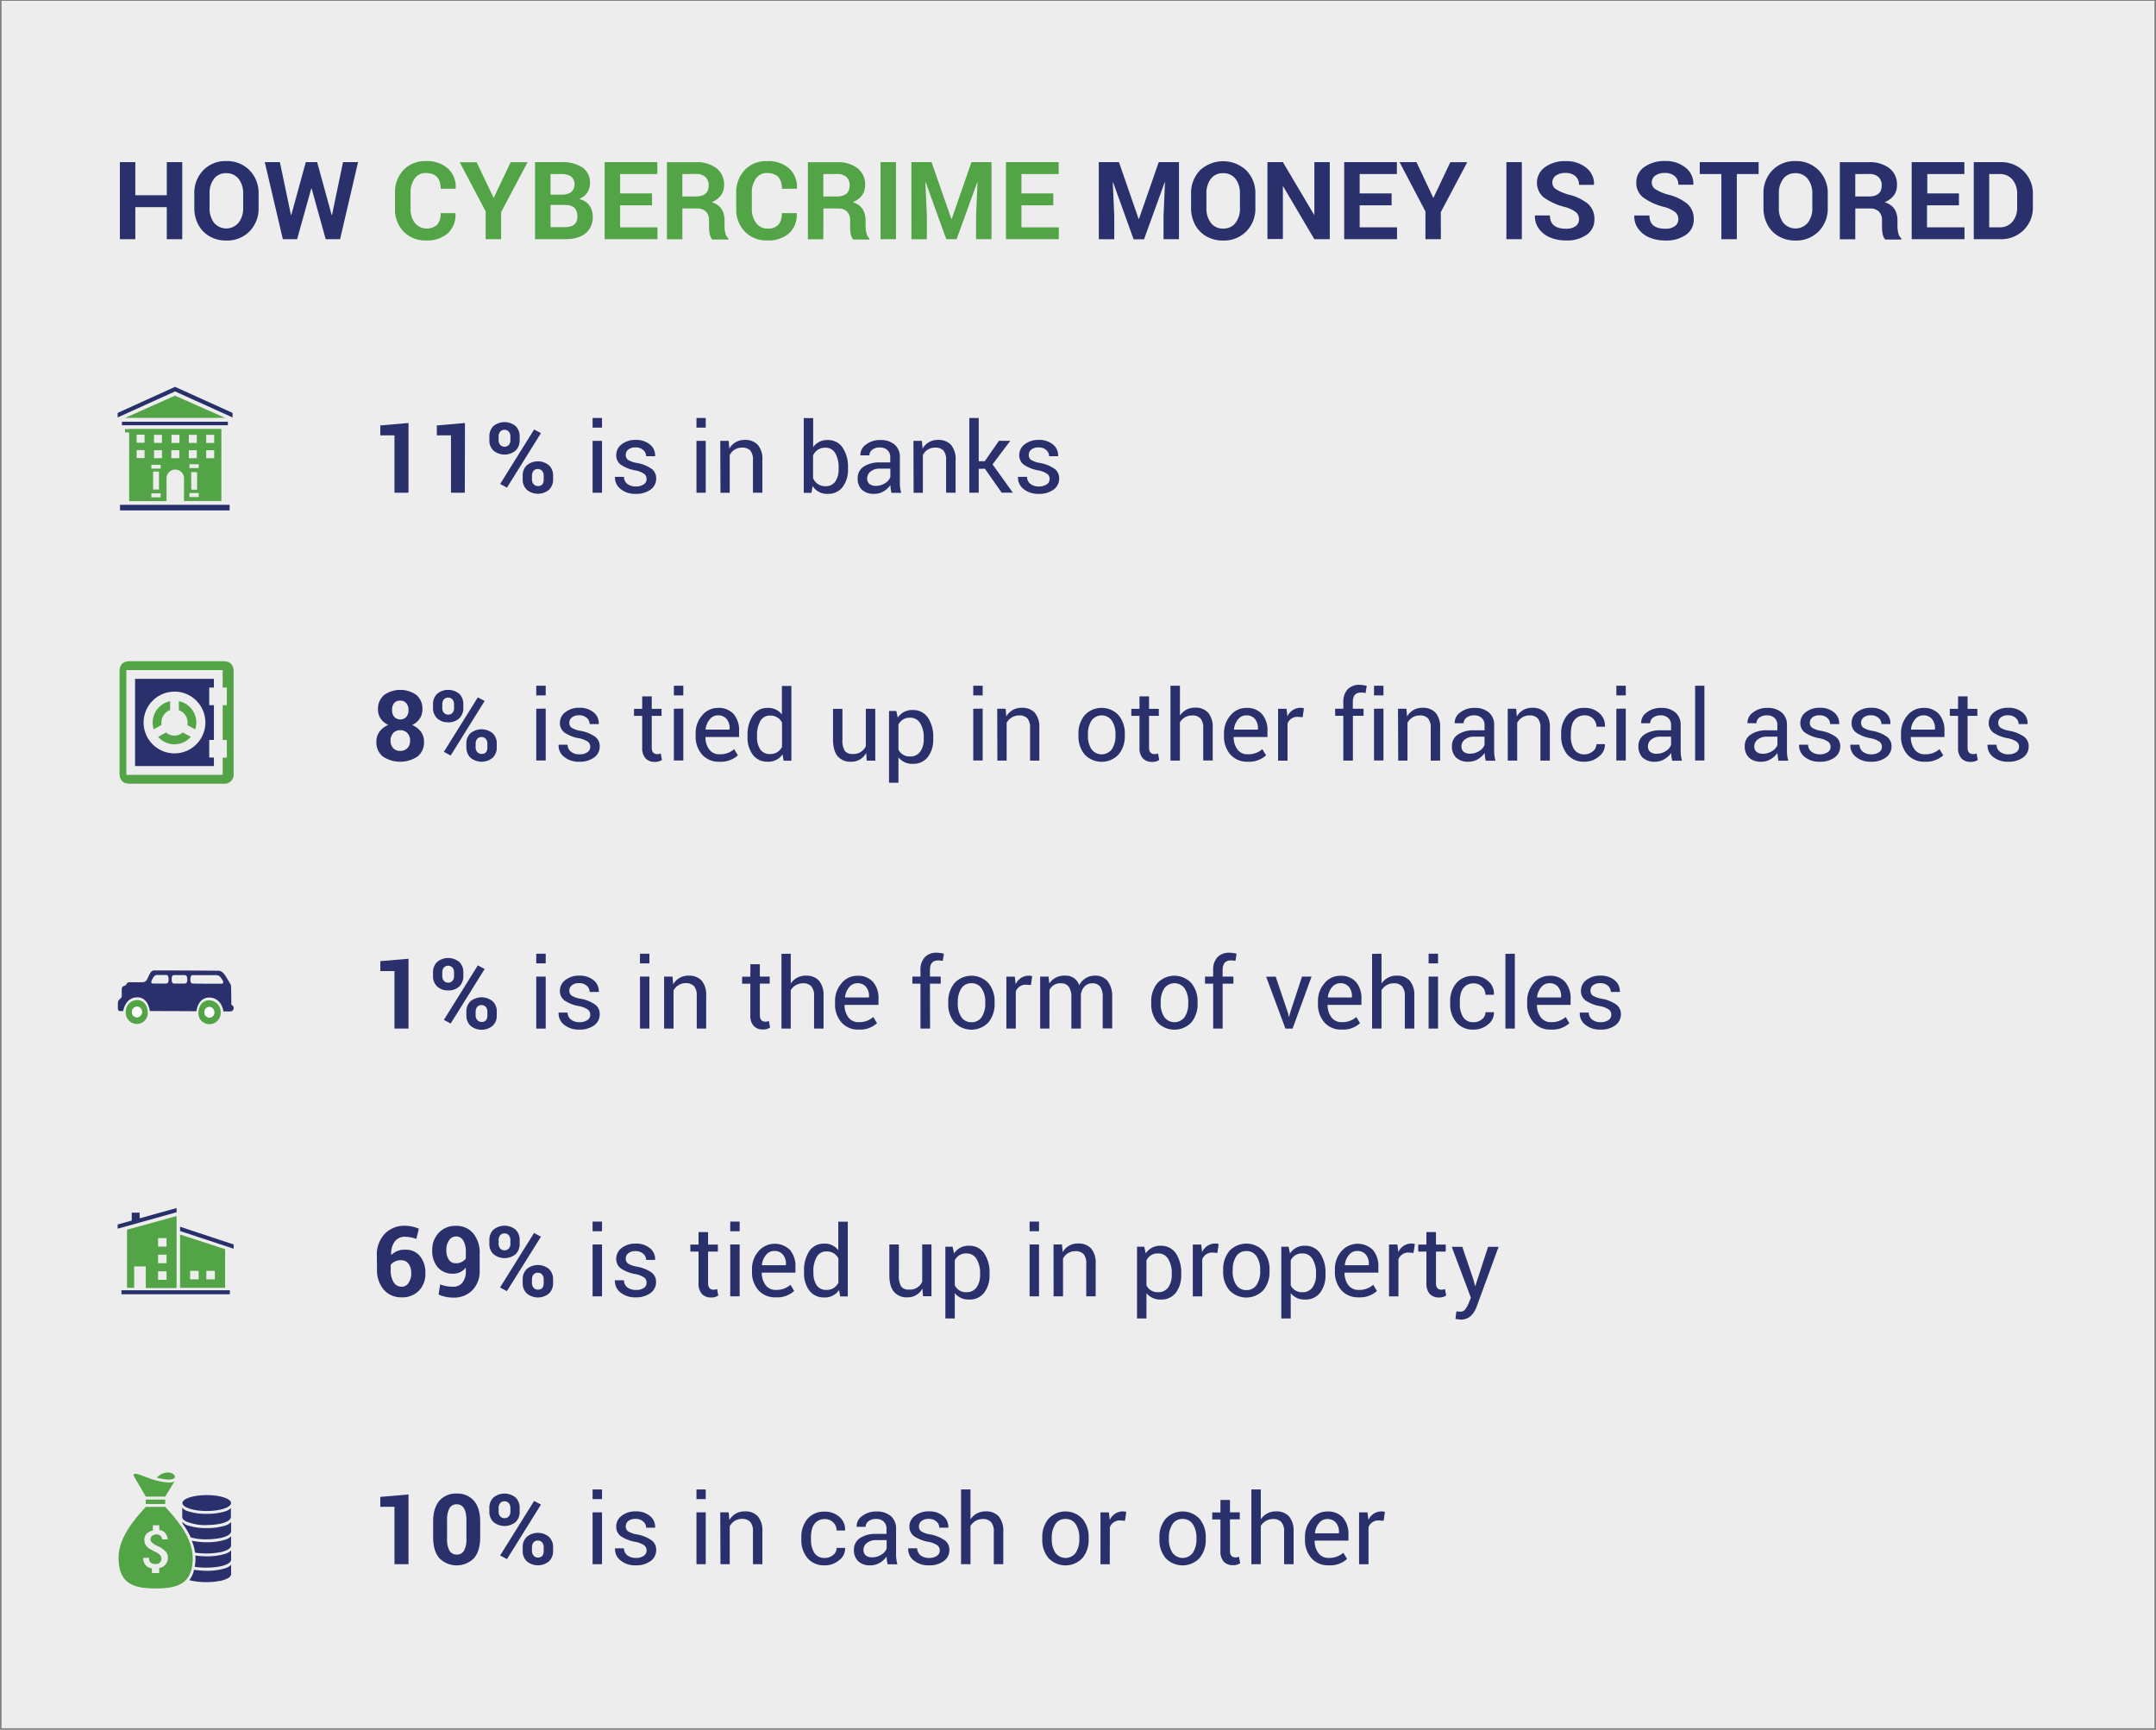 <svg xmlns="http://www.w3.org/2000/svg" viewBox="0 0 698 560"><rect x="0" y="0" width="698" height="560" fill="#808080" stroke="none"/><defs><style>.cls-1{fill:#ededed;}.cls-2{fill:#29306c;}.cls-3{fill:#53a446;}.cls-4{fill:#28306b;}.cls-5{fill:#fff;}.cls-6{fill:none;}</style></defs><title>TSS Hashedout Blog Graphic 08</title><g id="bg"><rect class="cls-1" x="0.5" y="0.27" width="697" height="559.23"/></g><g id="art"><path class="cls-2" d="M59,52.49V77.44H54V67.06H43.81V77.44h-5V52.49h5V63.21H54V52.49Z"/><path class="cls-2" d="M83.72,62.76v4.49a10.46,10.46,0,0,1-2.9,7.62,10.11,10.11,0,0,1-7.55,3,10.58,10.58,0,0,1-5.41-1.36,9.42,9.42,0,0,1-3.66-3.77,11.41,11.41,0,0,1-1.29-5.46V62.76a10.49,10.49,0,0,1,2.87-7.61,9.94,9.94,0,0,1,7.49-3,10.09,10.09,0,0,1,7.54,3A10.44,10.44,0,0,1,83.72,62.76Zm-5,4.49V62.72a7.53,7.53,0,0,0-1.46-4.81,4.87,4.87,0,0,0-4-1.84,4.76,4.76,0,0,0-4,1.82,7.66,7.66,0,0,0-1.41,4.83v4.53a7.69,7.69,0,0,0,1.43,4.87,5.2,5.2,0,0,0,7.94,0A7.58,7.58,0,0,0,78.73,67.25Z"/><path class="cls-2" d="M102.67,52.49l4.7,17.1h.12l3.56-17.1h4.87L110.1,77.44h-4.65L100.88,61h-.1L96.19,77.44H91.57L85.72,52.49h4.89l3.58,17.08.12,0L99,52.49Z"/><path class="cls-3" d="M142.64,69h4.82l0,.1A8.1,8.1,0,0,1,145,75.5a10,10,0,0,1-7,2.34A9.74,9.74,0,0,1,130.68,75a10.24,10.24,0,0,1-2.8-7.48v-5a10.45,10.45,0,0,1,2.74-7.47,9.54,9.54,0,0,1,7.26-2.89A10.23,10.23,0,0,1,145,54.53,8.08,8.08,0,0,1,147.53,61l0,.11h-4.86c0-3.4-1.63-5.1-4.87-5.1a4.21,4.21,0,0,0-3.56,1.8,7.69,7.69,0,0,0-1.32,4.67v5a7.47,7.47,0,0,0,1.39,4.71,5.12,5.12,0,0,0,7.24.56A5.41,5.41,0,0,0,142.64,69Z"/><path class="cls-3" d="M162.23,77.44h-5v-9l-8.4-15.92h5.48L159.78,64h.09l5.45-11.49h5.48l-8.57,16.17Z"/><path class="cls-3" d="M182.84,77.44h-9.62V52.49h8.44a11.85,11.85,0,0,1,6.92,1.73A5.86,5.86,0,0,1,191,59.33a5.39,5.39,0,0,1-.92,3.1,5.7,5.7,0,0,1-2.66,2,5.42,5.42,0,0,1,3.33,2,6,6,0,0,1,1.14,3.69,6.48,6.48,0,0,1-2.33,5.42C188,76.82,185.77,77.44,182.84,77.44Zm-4.61-21.1V63h3.6a5,5,0,0,0,3.11-.83,3.43,3.43,0,0,0,0-5,5.37,5.37,0,0,0-3.28-.82Zm5,10h-5v7.2h4.61q4.09,0,4.09-3.42C186.93,67.65,185.7,66.39,183.22,66.39Z"/><path class="cls-3" d="M211.1,62.61v3.86H200.76v7.12h12.09v3.85h-17.1V52.49h17.06v3.85H200.76v6.27Z"/><path class="cls-3" d="M220.91,77.46h-5V52.51h9.42a10.33,10.33,0,0,1,6.69,2,6.57,6.57,0,0,1,2.4,5.42q0,3.79-4,5.54c2.76.83,4.15,2.81,4.15,6v1.84a8.48,8.48,0,0,0,.3,2.28,3.13,3.13,0,0,0,.94,1.59v.36h-5.16c-.73-.58-1.09-2-1.09-4.27V71.4a4,4,0,0,0-1-2.9,3.86,3.86,0,0,0-2.88-1l-4.76,0Zm0-21.12v7.27h4.32q4.19,0,4.19-3.54a3.58,3.58,0,0,0-1-2.74,4.27,4.27,0,0,0-3.05-1Z"/><path class="cls-3" d="M253.11,69h4.82v.1a8.06,8.06,0,0,1-2.44,6.4,10,10,0,0,1-7,2.34A9.74,9.74,0,0,1,241.15,75a10.24,10.24,0,0,1-2.8-7.48v-5a10.41,10.41,0,0,1,2.74-7.47,9.54,9.54,0,0,1,7.26-2.89,10.23,10.23,0,0,1,7.12,2.36A8.08,8.08,0,0,1,258,61l0,.11h-4.85q0-5.1-4.88-5.1a4.19,4.19,0,0,0-3.55,1.8,7.69,7.69,0,0,0-1.32,4.67v5a7.47,7.47,0,0,0,1.39,4.71A4.5,4.5,0,0,0,248.5,74,4.45,4.45,0,0,0,252,72.75,5.41,5.41,0,0,0,253.11,69Z"/><path class="cls-3" d="M266.55,77.46h-5V52.51H271a10.3,10.3,0,0,1,6.68,2,6.57,6.57,0,0,1,2.4,5.42c0,2.53-1.32,4.38-4,5.54q4.15,1.24,4.15,6v1.84a8.48,8.48,0,0,0,.31,2.28,3.05,3.05,0,0,0,.93,1.59v.36H276.3c-.72-.58-1.08-2-1.08-4.27V71.4a4,4,0,0,0-1-2.9,3.87,3.87,0,0,0-2.89-1l-4.76,0Zm0-21.12v7.27h4.32c2.8,0,4.19-1.18,4.19-3.54a3.61,3.61,0,0,0-1-2.74,4.29,4.29,0,0,0-3-1Z"/><path class="cls-3" d="M290.07,52.49V77.44h-5V52.49Z"/><path class="cls-3" d="M295.06,52.49h6.53L308,70.87h.12l6.39-18.38H321V77.44h-5V70l.47-11-.09,0L309.7,77.44h-3.35L299.69,59h-.1L300.07,70v7.45h-5Z"/><path class="cls-3" d="M341,62.61v3.86H330.69v7.12h12.09v3.85h-17.1V52.49h17.06v3.85H330.69v6.27Z"/><path class="cls-2" d="M355.73,52.49h6.53l6.36,18.38h.12l6.4-18.38h6.55V77.44h-5V70l.47-11-.09,0-6.69,18.47H367L360.36,59h-.1L360.74,70v7.45h-5Z"/><path class="cls-2" d="M406.42,62.76v4.49a10.42,10.42,0,0,1-2.9,7.62,10.09,10.09,0,0,1-7.55,3,10.61,10.61,0,0,1-5.41-1.36,9.55,9.55,0,0,1-3.66-3.77,11.41,11.41,0,0,1-1.29-5.46V62.76a10.53,10.53,0,0,1,2.87-7.61,11,11,0,0,1,15,0A10.44,10.44,0,0,1,406.42,62.76Zm-5,4.49V62.72A7.53,7.53,0,0,0,400,57.91a4.86,4.86,0,0,0-4-1.84,4.72,4.72,0,0,0-4,1.82,7.6,7.6,0,0,0-1.42,4.83v4.53A7.69,7.69,0,0,0,392,72.12,4.74,4.74,0,0,0,396,74a4.82,4.82,0,0,0,4-1.84A7.63,7.63,0,0,0,401.43,67.25Z"/><path class="cls-2" d="M430.51,52.49V77.44h-5L415.45,60.38l-.12,0v17h-5V52.49h5l10.08,17,.11,0v-17Z"/><path class="cls-2" d="M450.53,62.61v3.86H440.19v7.12h12.09v3.85h-17.1V52.49h17.06v3.85H440.19v6.27Z"/><path class="cls-2" d="M466.48,77.44h-5v-9L453.1,52.49h5.48L464,64h.09l5.45-11.49h5.48l-8.57,16.17Z"/><path class="cls-2" d="M492.69,52.49V77.44h-5V52.49Z"/><path class="cls-2" d="M507,74.05h0a5.09,5.09,0,0,0,3.11-.83A2.69,2.69,0,0,0,511.2,71a2.93,2.93,0,0,0-1-2.31A10.32,10.32,0,0,0,506.61,67a19.41,19.41,0,0,1-6.87-3.13,6.2,6.2,0,0,1,.45-9.76,10.94,10.94,0,0,1,6.69-1.94,10.08,10.08,0,0,1,6.68,2.16,6.5,6.5,0,0,1,2.49,5.42l0,.09h-4.85A3.57,3.57,0,0,0,510,57,4.61,4.61,0,0,0,506.82,56a5.08,5.08,0,0,0-3.14.86,2.7,2.7,0,0,0-1.11,2.21,2.54,2.54,0,0,0,1.13,2.16A16,16,0,0,0,507.81,63,15.52,15.52,0,0,1,514.12,66a6.47,6.47,0,0,1,2.07,5,5.86,5.86,0,0,1-2.51,5A11,11,0,0,1,507,77.84a13.51,13.51,0,0,1-5.05-.92,8.41,8.41,0,0,1-3.67-2.78,6.67,6.67,0,0,1-1.35-4.28l0-.11h4.86Q501.79,74.06,507,74.05Z"/><path class="cls-2" d="M539.11,74.05h0a5.1,5.1,0,0,0,3.12-.83A2.68,2.68,0,0,0,543.36,71a2.9,2.9,0,0,0-1-2.31A10.23,10.23,0,0,0,538.77,67a19.34,19.34,0,0,1-6.86-3.13,5.88,5.88,0,0,1-2.16-4.8,5.94,5.94,0,0,1,2.6-5,11,11,0,0,1,6.7-1.94,10.05,10.05,0,0,1,6.67,2.16,6.51,6.51,0,0,1,2.5,5.42l0,.09h-4.86A3.57,3.57,0,0,0,542.17,57,4.6,4.6,0,0,0,539,56a5,5,0,0,0-3.13.86,2.71,2.71,0,0,0-1.12,2.21,2.52,2.52,0,0,0,1.14,2.16A15.71,15.71,0,0,0,540,63,15.45,15.45,0,0,1,546.28,66a6.47,6.47,0,0,1,2.07,5,5.88,5.88,0,0,1-2.5,5,11,11,0,0,1-6.72,1.86,13.42,13.42,0,0,1-5-.92,8.44,8.44,0,0,1-3.68-2.78,6.67,6.67,0,0,1-1.35-4.28l0-.11H534Q534,74.06,539.11,74.05Z"/><path class="cls-2" d="M569.35,52.49v3.85h-7.06v21.1h-5V56.34h-7V52.49Z"/><path class="cls-2" d="M591.73,62.76v4.49a10.46,10.46,0,0,1-2.9,7.62,10.12,10.12,0,0,1-7.56,3,10.57,10.57,0,0,1-5.4-1.36,9.42,9.42,0,0,1-3.66-3.77,11.41,11.41,0,0,1-1.29-5.46V62.76a10.49,10.49,0,0,1,2.87-7.61,9.94,9.94,0,0,1,7.49-3,10.09,10.09,0,0,1,7.54,3A10.44,10.44,0,0,1,591.73,62.76Zm-5,4.49V62.72a7.48,7.48,0,0,0-1.47-4.81,4.85,4.85,0,0,0-4-1.84,4.75,4.75,0,0,0-3.95,1.82,7.66,7.66,0,0,0-1.41,4.83v4.53a7.69,7.69,0,0,0,1.43,4.87,5.2,5.2,0,0,0,7.94,0A7.64,7.64,0,0,0,586.74,67.25Z"/><path class="cls-2" d="M600.64,77.46h-5V52.51h9.43a10.3,10.3,0,0,1,6.68,2,6.57,6.57,0,0,1,2.4,5.42c0,2.53-1.32,4.38-4,5.54q4.15,1.24,4.15,6v1.84a8.48,8.48,0,0,0,.31,2.28,3.05,3.05,0,0,0,.93,1.59v.36h-5.16c-.72-.58-1.08-2-1.08-4.27V71.4a4,4,0,0,0-1-2.9,3.87,3.87,0,0,0-2.89-1l-4.76,0Zm0-21.12v7.27H605c2.8,0,4.19-1.18,4.19-3.54a3.61,3.61,0,0,0-1-2.74,4.29,4.29,0,0,0-3.05-1Z"/><path class="cls-2" d="M634.2,62.61v3.86H623.86v7.12H636v3.85h-17.1V52.49h17.06v3.85h-12v6.27Z"/><path class="cls-2" d="M647.56,77.44H639V52.49h8.57a10.3,10.3,0,0,1,7.57,2.91,10.09,10.09,0,0,1,3,7.51V67a10.06,10.06,0,0,1-3,7.5A10.33,10.33,0,0,1,647.56,77.44Zm-.24-21.1H644V73.59h3.32a5.21,5.21,0,0,0,4.19-1.79A7,7,0,0,0,653.05,67V62.87a7,7,0,0,0-1.54-4.74A5.24,5.24,0,0,0,647.32,56.34Z"/><path class="cls-2" d="M132.25,159.52h-4.54V140.94h-4.58v-3.21l9.12-.79Z"/><path class="cls-2" d="M150.48,159.52H146V140.94h-4.58v-3.21l9.11-.79Z"/><path class="cls-2" d="M158.43,142.51v-1.19a4.56,4.56,0,0,1,1.31-3.37,5.65,5.65,0,0,1,7.2,0,4.58,4.58,0,0,1,1.3,3.38v1.19a4.52,4.52,0,0,1-1.3,3.34,5.62,5.62,0,0,1-7.19,0A4.46,4.46,0,0,1,158.43,142.51Zm3-1.19v1.19a2.24,2.24,0,0,0,.51,1.52,1.93,1.93,0,0,0,2.8,0,2.28,2.28,0,0,0,.5-1.52v-1.19a2.36,2.36,0,0,0-.51-1.56,1.73,1.73,0,0,0-1.41-.61,1.69,1.69,0,0,0-1.39.61A2.36,2.36,0,0,0,161.43,141.32Zm13.7-1.1-11,17.65-2.21-1.18,11-17.65Zm-5.91,15V154a4.5,4.5,0,0,1,1.32-3.35,5.63,5.63,0,0,1,7.2,0,4.5,4.5,0,0,1,1.32,3.35v1.19a4.52,4.52,0,0,1-1.31,3.36,5.62,5.62,0,0,1-7.2,0A4.45,4.45,0,0,1,169.22,155.21Zm3-1.19v1.19a2.24,2.24,0,0,0,.54,1.52,1.76,1.76,0,0,0,1.39.62c1.25,0,1.87-.71,1.87-2.14V154a2.32,2.32,0,0,0-.5-1.54,1.73,1.73,0,0,0-1.41-.61,1.7,1.7,0,0,0-1.39.6A2.31,2.31,0,0,0,172.24,154Z"/><path class="cls-2" d="M194.9,135.32v3.12h-3.05v-3.12Zm0,7.41v16.79h-3.05V142.73Z"/><path class="cls-2" d="M208.4,156.81a2,2,0,0,0,.93-1.72,2.08,2.08,0,0,0-.79-1.7,7.69,7.69,0,0,0-2.88-1.11,12.09,12.09,0,0,1-4.67-1.83,3.79,3.79,0,0,1-1.49-3.17,4.31,4.31,0,0,1,1.76-3.44,7.11,7.11,0,0,1,4.59-1.42,6.81,6.81,0,0,1,4.57,1.49,4.45,4.45,0,0,1,1.67,3.7l0,.09h-2.91a2.59,2.59,0,0,0-.94-2,3.53,3.53,0,0,0-2.47-.85,3.63,3.63,0,0,0-2.35.68,2.16,2.16,0,0,0-.83,1.74,1.9,1.9,0,0,0,.73,1.6,7.77,7.77,0,0,0,2.84,1,12,12,0,0,1,4.76,1.89,3.76,3.76,0,0,1,1.52,3.12,4.32,4.32,0,0,1-1.81,3.62,7.74,7.74,0,0,1-4.83,1.38,7.34,7.34,0,0,1-4.9-1.58,4.62,4.62,0,0,1-1.79-3.85l0-.08H202a2.91,2.91,0,0,0,1.16,2.33,4.43,4.43,0,0,0,2.7.79l0,0A4.41,4.41,0,0,0,208.4,156.81Z"/><path class="cls-2" d="M228.48,135.32v3.12h-3v-3.12Zm0,7.41v16.79h-3V142.73Z"/><path class="cls-2" d="M233.18,142.73h2.73l.22,2.5a5.54,5.54,0,0,1,5-2.81,5.41,5.41,0,0,1,4.22,1.61,7.08,7.08,0,0,1,1.47,4.89v10.6h-3.05V149a4.64,4.64,0,0,0-.86-3.14,3.48,3.48,0,0,0-2.69-.95,4.41,4.41,0,0,0-2.33.62,4.65,4.65,0,0,0-1.64,1.76v12.24h-3Z"/><path class="cls-2" d="M274.53,151.47v.33a9.18,9.18,0,0,1-1.75,5.89,5.78,5.78,0,0,1-4.78,2.19,5.47,5.47,0,0,1-4.93-2.55l-.36,2.23h-2.5V135.35h3.05v9.4a5.47,5.47,0,0,1,4.72-2.29,5.57,5.57,0,0,1,4.81,2.44A11.16,11.16,0,0,1,274.53,151.47Zm-7.37-6.53a4.1,4.1,0,0,0-3.93,2.55v7.27a4.15,4.15,0,0,0,4,2.64,3.68,3.68,0,0,0,3.19-1.49,6.87,6.87,0,0,0,1.08-4.11l0-.33a9,9,0,0,0-1.09-4.76A3.52,3.52,0,0,0,267.16,144.94Z"/><path class="cls-2" d="M283.05,159.88a5.56,5.56,0,0,1-4-1.32,4.94,4.94,0,0,1-1.38-3.73,4.36,4.36,0,0,1,1.93-3.76,9.15,9.15,0,0,1,5.31-1.36h3.31v-1.65a3,3,0,0,0-.91-2.34,3.41,3.41,0,0,0-2.44-.85,3.89,3.89,0,0,0-2.48.73,2.24,2.24,0,0,0-.93,1.82h-2.91l0-.09a4.07,4.07,0,0,1,1.77-3.38,7.27,7.27,0,0,1,4.72-1.49,6.77,6.77,0,0,1,4.58,1.47,5.19,5.19,0,0,1,1.71,4.16v8.09a11.72,11.72,0,0,0,.43,3.38h-3.16a14.43,14.43,0,0,1-.34-2.52A6.9,6.9,0,0,1,286,159.1,5.76,5.76,0,0,1,283.05,159.88Zm-2.3-5h0a2.28,2.28,0,0,0,.7,1.78,3.25,3.25,0,0,0,2.19.63,5.29,5.29,0,0,0,2.84-.83,4,4,0,0,0,1.77-2v-2.74h-3.42a4.47,4.47,0,0,0-2.94.91A2.74,2.74,0,0,0,280.75,154.9Z"/><path class="cls-2" d="M295.73,142.73h2.73l.22,2.5a5.54,5.54,0,0,1,5-2.81,5.41,5.41,0,0,1,4.22,1.61,7.08,7.08,0,0,1,1.47,4.89v10.6H306.3V149a4.64,4.64,0,0,0-.86-3.14,3.48,3.48,0,0,0-2.69-.95,4.43,4.43,0,0,0-2.33.62,4.65,4.65,0,0,0-1.64,1.76v12.24h-3Z"/><path class="cls-2" d="M316.86,151.78v7.74h-3.05v-24.2h3.05v14h1.95l4.6-6.62h3.66l-5.74,7.64,6.57,9.15h-3.61l-5.44-7.74Z"/><path class="cls-2" d="M338.88,156.81a2,2,0,0,0,.93-1.72,2.06,2.06,0,0,0-.8-1.7,7.63,7.63,0,0,0-2.87-1.11,12.09,12.09,0,0,1-4.67-1.83,3.79,3.79,0,0,1-1.49-3.17,4.31,4.31,0,0,1,1.76-3.44,7.1,7.1,0,0,1,4.58-1.42,6.84,6.84,0,0,1,4.58,1.49,4.42,4.42,0,0,1,1.66,3.7l0,.09h-2.91a2.62,2.62,0,0,0-.94-2,3.53,3.53,0,0,0-2.47-.85,3.63,3.63,0,0,0-2.35.68,2.16,2.16,0,0,0-.83,1.74,1.88,1.88,0,0,0,.73,1.6,7.77,7.77,0,0,0,2.84,1,12,12,0,0,1,4.76,1.89,3.75,3.75,0,0,1,1.51,3.12,4.34,4.34,0,0,1-1.8,3.62,7.74,7.74,0,0,1-4.83,1.38,7.39,7.39,0,0,1-4.91-1.58,4.64,4.64,0,0,1-1.78-3.85l0-.08h2.91a2.91,2.91,0,0,0,1.16,2.33,4.43,4.43,0,0,0,2.7.79l0,0A4.45,4.45,0,0,0,338.88,156.81Z"/><path class="cls-2" d="M124.35,225a9.08,9.08,0,0,1,10.47,0,5.83,5.83,0,0,1,1.94,4.66,5.17,5.17,0,0,1-.88,3,6,6,0,0,1-2.46,2.06,6.53,6.53,0,0,1,2.85,2.18,5.26,5.26,0,0,1,1,3.21,5.84,5.84,0,0,1-2.09,4.8,10.14,10.14,0,0,1-11.24,0,5.83,5.83,0,0,1-2.08-4.8,5.36,5.36,0,0,1,1-3.23,6.52,6.52,0,0,1,2.86-2.18,6,6,0,0,1-2.48-2.05,5.19,5.19,0,0,1-.87-3A5.85,5.85,0,0,1,124.35,225Zm2.09,14.78a3.34,3.34,0,0,0,.85,2.42,3,3,0,0,0,2.3.89,3.07,3.07,0,0,0,2.31-.89,3.34,3.34,0,0,0,.86-2.43,3.41,3.41,0,0,0-.87-2.44,3,3,0,0,0-2.31-.93,3,3,0,0,0-2.29.93A3.45,3.45,0,0,0,126.44,239.81Zm.5-9.92a3.26,3.26,0,0,0,.71,2.24,2.72,2.72,0,0,0,3.89,0,3.27,3.27,0,0,0,.71-2.22,3.22,3.22,0,0,0-.73-2.23,2.46,2.46,0,0,0-2-.83,2.41,2.41,0,0,0-1.93.81A3.28,3.28,0,0,0,126.94,229.89Z"/><path class="cls-2" d="M140.19,229.23V228a4.56,4.56,0,0,1,1.31-3.37,5.65,5.65,0,0,1,7.2,0A4.54,4.54,0,0,1,150,228v1.19a4.48,4.48,0,0,1-1.3,3.34,4.88,4.88,0,0,1-3.59,1.3,4.93,4.93,0,0,1-3.6-1.3A4.46,4.46,0,0,1,140.19,229.23Zm3-1.19v1.19a2.24,2.24,0,0,0,.51,1.52,1.75,1.75,0,0,0,1.41.6,1.71,1.71,0,0,0,1.39-.6,2.28,2.28,0,0,0,.5-1.52V228a2.36,2.36,0,0,0-.51-1.56,1.91,1.91,0,0,0-2.8,0A2.41,2.41,0,0,0,143.19,228Zm13.71-1.1-11,17.65-2.2-1.18,11-17.65Zm-5.92,15v-1.19a4.51,4.51,0,0,1,1.32-3.35,5.65,5.65,0,0,1,7.21,0,4.51,4.51,0,0,1,1.32,3.35v1.19a4.52,4.52,0,0,1-1.31,3.36,5.63,5.63,0,0,1-7.21,0A4.49,4.49,0,0,1,151,241.93Zm3-1.19v1.19a2.23,2.23,0,0,0,.54,1.52,1.78,1.78,0,0,0,1.39.62c1.25,0,1.88-.71,1.88-2.14v-1.19a2.33,2.33,0,0,0-.51-1.54,1.92,1.92,0,0,0-2.8,0A2.36,2.36,0,0,0,154,240.74Z"/><path class="cls-2" d="M176.67,222v3.12h-3.06V222Zm0,7.41v16.79h-3.06V229.45Z"/><path class="cls-2" d="M190.16,243.53a2,2,0,0,0,.93-1.72,2.06,2.06,0,0,0-.79-1.7,7.69,7.69,0,0,0-2.88-1.11,12,12,0,0,1-4.66-1.83,3.77,3.77,0,0,1-1.49-3.17,4.28,4.28,0,0,1,1.76-3.44,7.1,7.1,0,0,1,4.58-1.42,6.84,6.84,0,0,1,4.58,1.49,4.44,4.44,0,0,1,1.66,3.7l0,.09H190.9a2.59,2.59,0,0,0-.94-2,3.49,3.49,0,0,0-2.46-.85,3.62,3.62,0,0,0-2.35.68,2.15,2.15,0,0,0-.83,1.74,1.89,1.89,0,0,0,.72,1.6,7.77,7.77,0,0,0,2.85,1,12,12,0,0,1,4.75,1.89,3.76,3.76,0,0,1,1.52,3.12,4.34,4.34,0,0,1-1.8,3.62,7.75,7.75,0,0,1-4.84,1.38,7.31,7.31,0,0,1-4.9-1.58,4.61,4.61,0,0,1-1.78-3.85l0-.08h2.91a2.92,2.92,0,0,0,1.17,2.33,4.41,4.41,0,0,0,2.7.79l0,0A4.41,4.41,0,0,0,190.16,243.53Z"/><path class="cls-2" d="M207.91,225.44H211v4.05h3.17v2.27H211V242c0,1.42.59,2.14,1.78,2.14a3.35,3.35,0,0,0,1.13-.21l.4,2.09a3.78,3.78,0,0,1-2.33.63,3.9,3.9,0,0,1-3-1.15,5,5,0,0,1-1.07-3.5V231.76h-2.65v-2.27h2.65Z"/><path class="cls-2" d="M221.22,222v3.12h-3.05V222Zm0,7.41v16.79h-3.05V229.45Z"/><path class="cls-2" d="M232.87,246.6a7.11,7.11,0,0,1-5.57-2.31,8.71,8.71,0,0,1-2.08-6.08v-.69a8.66,8.66,0,0,1,2.11-5.94,6.54,6.54,0,0,1,5.08-2.4,6.44,6.44,0,0,1,5.11,2,8,8,0,0,1,1.76,5.5v1.92H228.39l0,.06a6.48,6.48,0,0,0,1.25,4,3.94,3.94,0,0,0,3.28,1.53,6.78,6.78,0,0,0,4.76-1.66l1.21,2h0A8.15,8.15,0,0,1,232.87,246.6Zm3.35-10.79a4.58,4.58,0,0,0-1-3.06,3.49,3.49,0,0,0-2.82-1.16,3.34,3.34,0,0,0-2.61,1.28,6.12,6.12,0,0,0-1.36,3.25l0,.09h7.74Z"/><path class="cls-2" d="M243.75,231.62a5.53,5.53,0,0,1,4.76-2.44,5.47,5.47,0,0,1,4.63,2.13v-9.23h3.07v24.2h-2.5l-.36-2.07a5.48,5.48,0,0,1-4.76,2.39,5.82,5.82,0,0,1-4.82-2.19,9.18,9.18,0,0,1-1.75-5.89v-.33A11.16,11.16,0,0,1,243.75,231.62Zm1.34,6.57v.33a7,7,0,0,0,1.06,4.12,3.68,3.68,0,0,0,3.2,1.48,4.08,4.08,0,0,0,3.83-2.36v-7.83a4.11,4.11,0,0,0-3.79-2.27,3.53,3.53,0,0,0-3.23,1.75A9.17,9.17,0,0,0,245.09,238.19Z"/><path class="cls-2" d="M275.52,246.6a5.33,5.33,0,0,1-4.33-1.78q-1.5-1.78-1.5-5.44v-9.89h3.05v9.93a6.46,6.46,0,0,0,.77,3.67,2.89,2.89,0,0,0,2.49,1,4.3,4.3,0,0,0,4.31-2.53v-12.1h3.05v16.79h-2.74l-.21-2.49A5.32,5.32,0,0,1,275.52,246.6Z"/><path class="cls-2" d="M302.13,238.88v.33a9.2,9.2,0,0,1-1.75,5.87,5.83,5.83,0,0,1-4.8,2.2,5.69,5.69,0,0,1-4.71-2.07v8.2h-3.05V230.18h2.35l.48,2.17a5.44,5.44,0,0,1,4.83-2.48,5.67,5.67,0,0,1,4.91,2.44A11.08,11.08,0,0,1,302.13,238.88Zm-3.07.33v-.33a8.65,8.65,0,0,0-1.15-4.75,3.67,3.67,0,0,0-3.28-1.78,4,4,0,0,0-3.76,2.22v8.12a4,4,0,0,0,3.79,2.21,3.8,3.8,0,0,0,3.26-1.55A6.86,6.86,0,0,0,299.06,239.21Z"/><path class="cls-2" d="M318.14,222v3.12h-3.05V222Zm0,7.41v16.79h-3.05V229.45Z"/><path class="cls-2" d="M322.85,229.45h2.72l.22,2.5a5.54,5.54,0,0,1,5-2.81,5.45,5.45,0,0,1,4.23,1.61,7.13,7.13,0,0,1,1.46,4.89v10.6h-3V235.71a4.66,4.66,0,0,0-.86-3.14,3.46,3.46,0,0,0-2.69-.95,4.35,4.35,0,0,0-2.33.63A4.59,4.59,0,0,0,325.9,234v12.24h-3Z"/><path class="cls-2" d="M349.15,238.07v-.34a9.18,9.18,0,0,1,2-6.17,7.51,7.51,0,0,1,11,0,9.14,9.14,0,0,1,2,6.18v.34a9.15,9.15,0,0,1-2,6.18,7.57,7.57,0,0,1-11,0A9.14,9.14,0,0,1,349.15,238.07Zm3.07-.34v.34a7.83,7.83,0,0,0,1.14,4.47,4.1,4.1,0,0,0,6.61,0,7.74,7.74,0,0,0,1.16-4.46v-.34a7.67,7.67,0,0,0-1.17-4.44,4.05,4.05,0,0,0-6.6,0A7.82,7.82,0,0,0,352.22,237.73Z"/><path class="cls-2" d="M368.9,225.44H372v4.05h3.17v2.27H372V242c0,1.42.59,2.14,1.77,2.14a3.36,3.36,0,0,0,1.14-.21l.39,2.09a3.74,3.74,0,0,1-2.32.63,3.87,3.87,0,0,1-3-1.15,5,5,0,0,1-1.07-3.5V231.76h-2.65v-2.27h2.65Z"/><path class="cls-2" d="M382,222v9.67a5.72,5.72,0,0,1,4.93-2.57,5.39,5.39,0,0,1,4.22,1.64,7.26,7.26,0,0,1,1.46,4.95v10.51h-3.07V235.69a4.56,4.56,0,0,0-.87-3.07,3.41,3.41,0,0,0-2.68-1,4.52,4.52,0,0,0-4,2.23v12.39h-3.05V222Z"/><path class="cls-2" d="M403.92,246.6a7.11,7.11,0,0,1-5.57-2.31,8.71,8.71,0,0,1-2.08-6.08v-.69a8.71,8.71,0,0,1,2.11-5.94,6.54,6.54,0,0,1,5.08-2.4,6.44,6.44,0,0,1,5.11,2,8,8,0,0,1,1.77,5.5v1.92h-10.9l-.05.06a6.54,6.54,0,0,0,1.25,4,3.94,3.94,0,0,0,3.28,1.53,6.78,6.78,0,0,0,4.76-1.66l1.21,2h0A8.15,8.15,0,0,1,403.92,246.6Zm3.35-10.79a4.62,4.62,0,0,0-1-3.06,3.52,3.52,0,0,0-2.83-1.16,3.34,3.34,0,0,0-2.61,1.28,6,6,0,0,0-1.35,3.25l0,.09h7.74Z"/><path class="cls-2" d="M416.83,246.26h-3.05V229.47h2.73l.29,2.45a4.65,4.65,0,0,1,4.17-2.78,3.77,3.77,0,0,1,1.17.18l-.41,2.86-1.57-.11a3.39,3.39,0,0,0-3.33,2.19Z"/><path class="cls-2" d="M438,246.24H434.9V231.73h-2.64v-2.28h2.64v-2.12a5.78,5.78,0,0,1,1.39-4.15,5.12,5.12,0,0,1,3.92-1.47,10.35,10.35,0,0,1,2.27.33l-.38,2.33a6.1,6.1,0,0,0-1.5-.16c-1.76,0-2.63,1-2.63,3.12v2.12h3.48v2.28H438Z"/><path class="cls-2" d="M447.89,222v3.12h-3.05V222Zm0,7.41v16.79h-3.05V229.45Z"/><path class="cls-2" d="M452.6,229.45h2.72l.23,2.5a5.54,5.54,0,0,1,5-2.81,5.43,5.43,0,0,1,4.22,1.61,7.08,7.08,0,0,1,1.47,4.89v10.6h-3.05V235.71a4.6,4.6,0,0,0-.87-3.14,3.46,3.46,0,0,0-2.69-.95,4.32,4.32,0,0,0-2.32.63,4.54,4.54,0,0,0-1.64,1.75v12.24h-3Z"/><path class="cls-2" d="M475.44,246.6a5.56,5.56,0,0,1-4-1.32,4.94,4.94,0,0,1-1.38-3.73A4.33,4.33,0,0,1,472,237.8a9.07,9.07,0,0,1,5.31-1.37h3.31v-1.65a3,3,0,0,0-.91-2.34,3.45,3.45,0,0,0-2.44-.85,3.89,3.89,0,0,0-2.48.73,2.24,2.24,0,0,0-.93,1.82h-2.91l0-.09a4.07,4.07,0,0,1,1.77-3.38,7.27,7.27,0,0,1,4.72-1.49,6.77,6.77,0,0,1,4.58,1.47,5.19,5.19,0,0,1,1.71,4.16v8.09a11.72,11.72,0,0,0,.43,3.38H481a14.43,14.43,0,0,1-.34-2.52,7,7,0,0,1-2.27,2.06A5.76,5.76,0,0,1,475.44,246.6Zm-2.3-5h0a2.28,2.28,0,0,0,.7,1.78A3.25,3.25,0,0,0,476,244a5.3,5.3,0,0,0,2.84-.84,4,4,0,0,0,1.77-2V238.5h-3.42a4.47,4.47,0,0,0-2.94.91A2.74,2.74,0,0,0,473.14,241.62Z"/><path class="cls-2" d="M488.12,229.45h2.73l.22,2.5a5.54,5.54,0,0,1,5-2.81,5.41,5.41,0,0,1,4.22,1.61,7.08,7.08,0,0,1,1.47,4.89v10.6h-3.05V235.71a4.66,4.66,0,0,0-.86-3.14,3.48,3.48,0,0,0-2.69-.95,4.33,4.33,0,0,0-2.33.63,4.62,4.62,0,0,0-1.64,1.75v12.24h-3.05Z"/><path class="cls-2" d="M508.55,238.21a7.84,7.84,0,0,0,1,4.27,3.79,3.79,0,0,0,3.46,1.73,4.08,4.08,0,0,0,2.69-1,2.89,2.89,0,0,0,1.14-2.29h2.74l0,.1a4.66,4.66,0,0,1-1.91,3.86A7.06,7.06,0,0,1,513,246.6a6.93,6.93,0,0,1-5.57-2.32,9.07,9.07,0,0,1-2-6.07v-.66a9,9,0,0,1,2-6.05,6.93,6.93,0,0,1,5.56-2.32,6.83,6.83,0,0,1,4.81,1.72,5.37,5.37,0,0,1,1.81,4.29l0,.09h-2.76a3.52,3.52,0,0,0-1.09-2.62,3.69,3.69,0,0,0-2.7-1.07,4.11,4.11,0,0,0-2.63.81,4.28,4.28,0,0,0-1.45,2.1,10,10,0,0,0-.42,3.05Z"/><path class="cls-2" d="M526.34,222v3.12h-3.05V222Zm0,7.41v16.79h-3.05V229.45Z"/><path class="cls-2" d="M535.82,246.6a5.56,5.56,0,0,1-4-1.32,4.94,4.94,0,0,1-1.38-3.73,4.33,4.33,0,0,1,1.93-3.75,9.07,9.07,0,0,1,5.31-1.37H541v-1.65a3,3,0,0,0-.91-2.34,3.46,3.46,0,0,0-2.45-.85,3.88,3.88,0,0,0-2.47.73,2.24,2.24,0,0,0-.93,1.82h-2.91l0-.09a4,4,0,0,1,1.77-3.38,7.27,7.27,0,0,1,4.72-1.49,6.77,6.77,0,0,1,4.58,1.47,5.19,5.19,0,0,1,1.71,4.16v8.09a11.72,11.72,0,0,0,.43,3.38h-3.16a14.43,14.43,0,0,1-.34-2.52,7,7,0,0,1-2.27,2.06A5.76,5.76,0,0,1,535.82,246.6Zm-2.3-5h0a2.28,2.28,0,0,0,.7,1.78,3.22,3.22,0,0,0,2.19.64,5.3,5.3,0,0,0,2.84-.84,4,4,0,0,0,1.76-2V238.5h-3.41a4.52,4.52,0,0,0-3,.91A2.76,2.76,0,0,0,533.52,241.62Z"/><path class="cls-2" d="M551.79,222v24.2h-3V222Z"/><path class="cls-2" d="M570.24,246.6a5.56,5.56,0,0,1-4-1.32,4.94,4.94,0,0,1-1.38-3.73,4.33,4.33,0,0,1,1.93-3.75,9.07,9.07,0,0,1,5.31-1.37h3.31v-1.65a3,3,0,0,0-.91-2.34,3.45,3.45,0,0,0-2.44-.85,3.89,3.89,0,0,0-2.48.73,2.24,2.24,0,0,0-.93,1.82h-2.91l0-.09a4.07,4.07,0,0,1,1.77-3.38,7.27,7.27,0,0,1,4.72-1.49,6.77,6.77,0,0,1,4.58,1.47,5.19,5.19,0,0,1,1.71,4.16v8.09a11.72,11.72,0,0,0,.43,3.38h-3.16a14.43,14.43,0,0,1-.34-2.52,7,7,0,0,1-2.27,2.06A5.76,5.76,0,0,1,570.24,246.6Zm-2.3-5h0a2.28,2.28,0,0,0,.7,1.78,3.23,3.23,0,0,0,2.19.64,5.3,5.3,0,0,0,2.84-.84,4,4,0,0,0,1.77-2V238.5H572a4.47,4.47,0,0,0-2.94.91A2.74,2.74,0,0,0,567.94,241.62Z"/><path class="cls-2" d="M591.71,243.53a2,2,0,0,0,.93-1.72,2.06,2.06,0,0,0-.79-1.7A7.69,7.69,0,0,0,589,239a12,12,0,0,1-4.66-1.83,3.79,3.79,0,0,1-1.49-3.17,4.31,4.31,0,0,1,1.76-3.44,7.1,7.1,0,0,1,4.58-1.42,6.84,6.84,0,0,1,4.58,1.49,4.44,4.44,0,0,1,1.66,3.7l0,.09h-2.92a2.59,2.59,0,0,0-.94-2,3.49,3.49,0,0,0-2.46-.85,3.62,3.62,0,0,0-2.35.68,2.18,2.18,0,0,0-.83,1.74,1.89,1.89,0,0,0,.72,1.6,7.84,7.84,0,0,0,2.85,1,12.08,12.08,0,0,1,4.76,1.89,3.75,3.75,0,0,1,1.51,3.12,4.34,4.34,0,0,1-1.8,3.62,7.74,7.74,0,0,1-4.83,1.38,7.32,7.32,0,0,1-4.91-1.58,4.64,4.64,0,0,1-1.78-3.85l0-.08h2.92a2.88,2.88,0,0,0,1.16,2.33,4.43,4.43,0,0,0,2.7.79l0,0A4.41,4.41,0,0,0,591.71,243.53Z"/><path class="cls-2" d="M608.33,243.53a2,2,0,0,0,.93-1.72,2.06,2.06,0,0,0-.79-1.7,7.69,7.69,0,0,0-2.88-1.11,12,12,0,0,1-4.66-1.83,3.77,3.77,0,0,1-1.49-3.17,4.3,4.3,0,0,1,1.75-3.44,7.13,7.13,0,0,1,4.59-1.42,6.81,6.81,0,0,1,4.57,1.49,4.42,4.42,0,0,1,1.67,3.7l0,.09h-2.91a2.59,2.59,0,0,0-.94-2,3.52,3.52,0,0,0-2.46-.85,3.67,3.67,0,0,0-2.36.68,2.17,2.17,0,0,0-.82,1.74,1.89,1.89,0,0,0,.72,1.6,7.77,7.77,0,0,0,2.84,1,12,12,0,0,1,4.76,1.89,3.76,3.76,0,0,1,1.52,3.12,4.34,4.34,0,0,1-1.8,3.62,7.77,7.77,0,0,1-4.84,1.38,7.31,7.31,0,0,1-4.9-1.58,4.64,4.64,0,0,1-1.79-3.85l0-.08H602a2.92,2.92,0,0,0,1.17,2.33,4.38,4.38,0,0,0,2.69.79l0,0A4.41,4.41,0,0,0,608.33,243.53Z"/><path class="cls-2" d="M623.1,246.6a7.11,7.11,0,0,1-5.57-2.31,8.71,8.71,0,0,1-2.08-6.08v-.69a8.66,8.66,0,0,1,2.11-5.94,6.54,6.54,0,0,1,5.08-2.4,6.44,6.44,0,0,1,5.11,2,8.06,8.06,0,0,1,1.76,5.5v1.92H618.62l0,.06a6.48,6.48,0,0,0,1.25,4,3.94,3.94,0,0,0,3.28,1.53,6.8,6.8,0,0,0,4.76-1.66l1.21,2h0A8.16,8.16,0,0,1,623.1,246.6Zm3.35-10.79a4.58,4.58,0,0,0-1-3.06,3.49,3.49,0,0,0-2.82-1.16,3.35,3.35,0,0,0-2.62,1.28,6,6,0,0,0-1.35,3.25l0,.09h7.74Z"/><path class="cls-2" d="M633.93,225.44H637v4.05h3.17v2.27H637V242c0,1.42.59,2.14,1.78,2.14a3.35,3.35,0,0,0,1.13-.21l.4,2.09a3.78,3.78,0,0,1-2.33.63,3.87,3.87,0,0,1-3-1.15,5,5,0,0,1-1.07-3.5V231.76h-2.66v-2.27h2.66Z"/><path class="cls-2" d="M652.73,243.53a2,2,0,0,0,.93-1.72,2.06,2.06,0,0,0-.79-1.7A7.69,7.69,0,0,0,650,239a12,12,0,0,1-4.66-1.83,3.77,3.77,0,0,1-1.49-3.17,4.3,4.3,0,0,1,1.75-3.44,7.13,7.13,0,0,1,4.59-1.42,6.86,6.86,0,0,1,4.58,1.49,4.44,4.44,0,0,1,1.66,3.7l0,.09h-2.91a2.59,2.59,0,0,0-.94-2,3.51,3.51,0,0,0-2.46-.85,3.67,3.67,0,0,0-2.36.68,2.17,2.17,0,0,0-.82,1.74,1.89,1.89,0,0,0,.72,1.6,7.77,7.77,0,0,0,2.85,1,12,12,0,0,1,4.75,1.89,3.76,3.76,0,0,1,1.52,3.12,4.34,4.34,0,0,1-1.8,3.62,7.75,7.75,0,0,1-4.84,1.38,7.31,7.31,0,0,1-4.9-1.58,4.61,4.61,0,0,1-1.78-3.85l0-.08h2.91a2.92,2.92,0,0,0,1.17,2.33,4.38,4.38,0,0,0,2.69.79l0,0A4.41,4.41,0,0,0,652.73,243.53Z"/><path class="cls-2" d="M132.25,333h-4.54V314.38h-4.58v-3.21l9.12-.79Z"/><path class="cls-2" d="M140.19,316v-1.19a4.56,4.56,0,0,1,1.31-3.37,5.65,5.65,0,0,1,7.2,0,4.54,4.54,0,0,1,1.3,3.38V316a4.48,4.48,0,0,1-1.3,3.34,4.87,4.87,0,0,1-3.59,1.29,4.93,4.93,0,0,1-3.6-1.29A4.46,4.46,0,0,1,140.19,316Zm3-1.19V316a2.24,2.24,0,0,0,.51,1.52,1.75,1.75,0,0,0,1.41.6,1.71,1.71,0,0,0,1.39-.6A2.28,2.28,0,0,0,147,316v-1.19a2.36,2.36,0,0,0-.51-1.56,1.91,1.91,0,0,0-2.8,0A2.41,2.41,0,0,0,143.19,314.76Zm13.71-1.1-11,17.65-2.2-1.18,11-17.65Zm-5.92,15v-1.19a4.51,4.51,0,0,1,1.32-3.35,5.65,5.65,0,0,1,7.21,0,4.51,4.51,0,0,1,1.32,3.35v1.19a4.52,4.52,0,0,1-1.31,3.36,5.63,5.63,0,0,1-7.21,0A4.49,4.49,0,0,1,151,328.65Zm3-1.19v1.19a2.24,2.24,0,0,0,.54,1.52,1.78,1.78,0,0,0,1.39.62c1.25,0,1.88-.71,1.88-2.14v-1.19a2.33,2.33,0,0,0-.51-1.54,1.92,1.92,0,0,0-2.8,0A2.36,2.36,0,0,0,154,327.46Z"/><path class="cls-2" d="M176.67,308.76v3.12h-3.06v-3.12Zm0,7.41V333h-3.06V316.17Z"/><path class="cls-2" d="M190.16,330.25a2,2,0,0,0,.93-1.72,2.06,2.06,0,0,0-.79-1.7,7.69,7.69,0,0,0-2.88-1.11,12,12,0,0,1-4.66-1.83,3.77,3.77,0,0,1-1.49-3.17,4.28,4.28,0,0,1,1.76-3.44,7.1,7.1,0,0,1,4.58-1.42,6.84,6.84,0,0,1,4.58,1.49,4.44,4.44,0,0,1,1.66,3.7l0,.09H190.9a2.59,2.59,0,0,0-.94-2,3.49,3.49,0,0,0-2.46-.85,3.62,3.62,0,0,0-2.35.68,2.14,2.14,0,0,0-.83,1.74,1.89,1.89,0,0,0,.72,1.6,7.77,7.77,0,0,0,2.85,1,12,12,0,0,1,4.75,1.89,3.76,3.76,0,0,1,1.52,3.12,4.34,4.34,0,0,1-1.8,3.62,7.75,7.75,0,0,1-4.84,1.38,7.36,7.36,0,0,1-4.9-1.58,4.61,4.61,0,0,1-1.78-3.85l0-.08h2.91a2.92,2.92,0,0,0,1.17,2.33,4.41,4.41,0,0,0,2.7.79l0,0A4.41,4.41,0,0,0,190.16,330.25Z"/><path class="cls-2" d="M210.24,308.76v3.12h-3.05v-3.12Zm0,7.41V333h-3.05V316.17Z"/><path class="cls-2" d="M215,316.17h2.72l.22,2.5a5.56,5.56,0,0,1,5-2.81,5.44,5.44,0,0,1,4.22,1.61,7.08,7.08,0,0,1,1.46,4.89V333h-3.05V322.43a4.59,4.59,0,0,0-.86-3.14,3.46,3.46,0,0,0-2.69-1,4.37,4.37,0,0,0-2.32.62,4.57,4.57,0,0,0-1.64,1.76V333H215Z"/><path class="cls-2" d="M242.94,312.16H246v4h3.18v2.27H246v10.19c0,1.42.6,2.14,1.78,2.14a3.36,3.36,0,0,0,1.14-.21l.39,2.09a3.74,3.74,0,0,1-2.32.63,3.87,3.87,0,0,1-3-1.15,5,5,0,0,1-1.07-3.5V318.48h-2.66v-2.27h2.66Z"/><path class="cls-2" d="M256,308.76v9.67a5.73,5.73,0,0,1,4.93-2.57,5.4,5.4,0,0,1,4.23,1.64,7.26,7.26,0,0,1,1.46,4.95V333h-3.07V322.41a4.5,4.5,0,0,0-.88-3.07,3.34,3.34,0,0,0-2.67-1,4.55,4.55,0,0,0-4,2.23V333H253v-24.2Z"/><path class="cls-2" d="M278,333.32a7.11,7.11,0,0,1-5.57-2.31,8.71,8.71,0,0,1-2.08-6.08v-.69a8.66,8.66,0,0,1,2.11-5.94,6.54,6.54,0,0,1,5.08-2.4,6.44,6.44,0,0,1,5.11,2,8,8,0,0,1,1.76,5.5v1.92H273.48l-.05.06a6.5,6.5,0,0,0,1.25,4,3.94,3.94,0,0,0,3.28,1.53,6.78,6.78,0,0,0,4.76-1.66l1.21,2h0A8.13,8.13,0,0,1,278,333.32Zm3.35-10.79a4.58,4.58,0,0,0-1-3.06,3.49,3.49,0,0,0-2.82-1.16,3.34,3.34,0,0,0-2.61,1.28,6.12,6.12,0,0,0-1.36,3.25l0,.09h7.74Z"/><path class="cls-2" d="M301.11,333H298V318.45h-2.63v-2.28H298v-2.12a5.83,5.83,0,0,1,1.39-4.15,5.12,5.12,0,0,1,3.92-1.47,10.35,10.35,0,0,1,2.28.33l-.38,2.33a6.22,6.22,0,0,0-1.5-.16q-2.64,0-2.64,3.12v2.12h3.48v2.28h-3.48Z"/><path class="cls-2" d="M307,324.79v-.34a9.13,9.13,0,0,1,2-6.17,7.51,7.51,0,0,1,11,0,9.13,9.13,0,0,1,2,6.18v.34a9.14,9.14,0,0,1-2,6.18,7.57,7.57,0,0,1-11,0A9.09,9.09,0,0,1,307,324.79Zm3.07-.34v.34a7.7,7.7,0,0,0,1.15,4.46,3.74,3.74,0,0,0,3.3,1.68,3.78,3.78,0,0,0,3.31-1.68,7.74,7.74,0,0,0,1.15-4.46v-.34a7.74,7.74,0,0,0-1.16-4.44,3.79,3.79,0,0,0-3.31-1.7,3.73,3.73,0,0,0-3.29,1.7A7.74,7.74,0,0,0,310.09,324.45Z"/><path class="cls-2" d="M328.86,333h-3.05V316.19h2.72l.3,2.45a4.65,4.65,0,0,1,4.17-2.78,3.77,3.77,0,0,1,1.17.18l-.41,2.86-1.57-.11a3.38,3.38,0,0,0-3.33,2.19Z"/><path class="cls-2" d="M339.75,333h-3V316.17h2.72l.23,2.21a5.79,5.79,0,0,1,5.11-2.52,4.52,4.52,0,0,1,4.59,3.1,5.59,5.59,0,0,1,5.14-3.1,5,5,0,0,1,4.08,1.79,8.21,8.21,0,0,1,1.45,5.28v10H357V322.89a5.76,5.76,0,0,0-.83-3.49,3,3,0,0,0-2.47-1.06,3.4,3.4,0,0,0-2.62,1.06,4.69,4.69,0,0,0-1.15,2.77V333h-3.08V322.89a5.67,5.67,0,0,0-.85-3.44,3,3,0,0,0-2.55-1.11,3.73,3.73,0,0,0-3.69,2.19Z"/><path class="cls-2" d="M372.71,324.79v-.34a9.18,9.18,0,0,1,2-6.17,7.52,7.52,0,0,1,11,0,9.18,9.18,0,0,1,2,6.18v.34a9.1,9.1,0,0,1-2,6.18,7.57,7.57,0,0,1-11,0A9.14,9.14,0,0,1,372.71,324.79Zm3.07-.34v.34a7.78,7.78,0,0,0,1.14,4.46,4.1,4.1,0,0,0,6.62,0,7.82,7.82,0,0,0,1.15-4.46v-.34a7.74,7.74,0,0,0-1.16-4.44,4.06,4.06,0,0,0-6.61,0A7.82,7.82,0,0,0,375.78,324.45Z"/><path class="cls-2" d="M395.82,333h-3.06V318.45h-2.64v-2.28h2.64v-2.12a5.83,5.83,0,0,1,1.38-4.15,5.15,5.15,0,0,1,3.92-1.47,10.35,10.35,0,0,1,2.28.33l-.38,2.33a6.22,6.22,0,0,0-1.5-.16q-2.64,0-2.64,3.12v2.12h3.49v2.28h-3.49Z"/><path class="cls-2" d="M413,316.17,417,328l.26,1.18h.09l.29-1.18,3.88-11.84h3.1L418.47,333h-2.31l-6.25-16.79Z"/><path class="cls-2" d="M434.35,333.32a7.13,7.13,0,0,1-5.58-2.31,8.76,8.76,0,0,1-2.08-6.08v-.69a8.66,8.66,0,0,1,2.12-5.94,6.52,6.52,0,0,1,5.07-2.4,6.44,6.44,0,0,1,5.11,2,8,8,0,0,1,1.77,5.5v1.92H429.87l-.06.06a6.63,6.63,0,0,0,1.25,4,4,4,0,0,0,3.29,1.53,6.76,6.76,0,0,0,4.75-1.66l1.21,2h0A8.1,8.1,0,0,1,434.35,333.32Zm3.34-10.79a4.62,4.62,0,0,0-1-3.06,3.52,3.52,0,0,0-2.83-1.16,3.34,3.34,0,0,0-2.61,1.28,6,6,0,0,0-1.35,3.25l0,.09h7.74Z"/><path class="cls-2" d="M447.26,308.76v9.67a5.72,5.72,0,0,1,4.93-2.57,5.37,5.37,0,0,1,4.22,1.64,7.21,7.21,0,0,1,1.47,4.95V333h-3.07V322.41a4.56,4.56,0,0,0-.88-3.07,3.37,3.37,0,0,0-2.67-1,4.54,4.54,0,0,0-4,2.23V333h-3.05v-24.2Z"/><path class="cls-2" d="M465.56,308.76v3.12h-3.05v-3.12Zm0,7.41V333h-3.05V316.17Z"/><path class="cls-2" d="M472.63,324.93a7.84,7.84,0,0,0,1,4.27,3.79,3.79,0,0,0,3.46,1.73,4.08,4.08,0,0,0,2.69-.95,2.89,2.89,0,0,0,1.14-2.29h2.74l0,.1a4.68,4.68,0,0,1-1.92,3.86,7,7,0,0,1-4.69,1.67,6.9,6.9,0,0,1-5.56-2.32,9.07,9.07,0,0,1-2-6.07v-.66a9,9,0,0,1,2-6,6.9,6.9,0,0,1,5.55-2.32,6.82,6.82,0,0,1,4.81,1.72,5.34,5.34,0,0,1,1.81,4.29l0,.09h-2.76a3.5,3.5,0,0,0-1.09-2.62,3.69,3.69,0,0,0-2.69-1.07,4.12,4.12,0,0,0-2.64.81,4.34,4.34,0,0,0-1.45,2.1,9.9,9.9,0,0,0-.42,3Z"/><path class="cls-2" d="M490.42,308.76V333h-3.05v-24.2Z"/><path class="cls-2" d="M502.07,333.32a7.15,7.15,0,0,1-5.58-2.31,8.76,8.76,0,0,1-2.07-6.08v-.69a8.66,8.66,0,0,1,2.11-5.94,6.53,6.53,0,0,1,5.07-2.4,6.43,6.43,0,0,1,5.11,2,8,8,0,0,1,1.77,5.5v1.92H497.59l0,.06a6.5,6.5,0,0,0,1.25,4,3.93,3.93,0,0,0,3.28,1.53,6.8,6.8,0,0,0,4.76-1.66l1.2,2h0A8.14,8.14,0,0,1,502.07,333.32Zm3.34-10.79a4.57,4.57,0,0,0-1-3.06,3.51,3.51,0,0,0-2.83-1.16,3.34,3.34,0,0,0-2.61,1.28,6,6,0,0,0-1.35,3.25l0,.09h7.74Z"/><path class="cls-2" d="M520.72,330.25a2,2,0,0,0,.93-1.72,2.06,2.06,0,0,0-.79-1.7,7.69,7.69,0,0,0-2.88-1.11,12,12,0,0,1-4.66-1.83,3.77,3.77,0,0,1-1.49-3.17,4.3,4.3,0,0,1,1.75-3.44,7.13,7.13,0,0,1,4.59-1.42,6.86,6.86,0,0,1,4.58,1.49,4.44,4.44,0,0,1,1.66,3.7l0,.09h-2.91a2.59,2.59,0,0,0-.94-2,3.51,3.51,0,0,0-2.46-.85,3.67,3.67,0,0,0-2.36.68,2.15,2.15,0,0,0-.82,1.74,1.89,1.89,0,0,0,.72,1.6,7.77,7.77,0,0,0,2.85,1,12,12,0,0,1,4.75,1.89,3.76,3.76,0,0,1,1.52,3.12,4.34,4.34,0,0,1-1.8,3.62,7.75,7.75,0,0,1-4.84,1.38,7.36,7.36,0,0,1-4.9-1.58,4.61,4.61,0,0,1-1.78-3.85l0-.08h2.91a2.92,2.92,0,0,0,1.17,2.33,4.38,4.38,0,0,0,2.69.79l0,0A4.41,4.41,0,0,0,520.72,330.25Z"/><path class="cls-2" d="M122,406.48h0a9.74,9.74,0,0,1,2.53-7,8.66,8.66,0,0,1,6.56-2.64,11.17,11.17,0,0,1,4.51.95l-.81,3.31a11.45,11.45,0,0,0-3.68-.71,4,4,0,0,0-3.31,1.55,6.31,6.31,0,0,0-1.14,4.26l.05.08a6,6,0,0,1,4.58-1.69,5.75,5.75,0,0,1,4.7,2.12,8.41,8.41,0,0,1,1.73,5.54,7.73,7.73,0,0,1-2.12,5.62A7.43,7.43,0,0,1,130,420a7.36,7.36,0,0,1-5.73-2.45,9.63,9.63,0,0,1-2.21-6.7Zm11.13,5.72h0a5,5,0,0,0-.85-3.05A2.71,2.71,0,0,0,130,408a4,4,0,0,0-3.51,1.5V411a7.43,7.43,0,0,0,.95,4.12,3,3,0,0,0,2.6,1.45,2.6,2.6,0,0,0,2.23-1.25A5.37,5.37,0,0,0,133.14,412.2Z"/><path class="cls-2" d="M146.78,416.56a3.61,3.61,0,0,0,2.94-1.34,5.85,5.85,0,0,0,1.09-3.78v-1.1a4.94,4.94,0,0,1-4.07,2,6.23,6.23,0,0,1-5-2.05,8,8,0,0,1-1.8-5.51,7.89,7.89,0,0,1,2.13-5.7,7.38,7.38,0,0,1,5.56-2.22,7,7,0,0,1,5.54,2.4,9.72,9.72,0,0,1,2.12,6.66v5.35a8.71,8.71,0,0,1-2.37,6.44,8.33,8.33,0,0,1-6.19,2.38,11.67,11.67,0,0,1-4.74-1l.51-3.27h0A11.59,11.59,0,0,0,146.78,416.56Zm.89-16.27a2.68,2.68,0,0,0-2.3,1.26,5.44,5.44,0,0,0-.87,3.17,5.37,5.37,0,0,0,.8,3.08,2.52,2.52,0,0,0,2.2,1.16,3.84,3.84,0,0,0,3.31-1.53v-2.07a6.88,6.88,0,0,0-.85-3.77A2.61,2.61,0,0,0,147.67,400.29Z"/><path class="cls-2" d="M158.43,402.67v-1.19a4.56,4.56,0,0,1,1.31-3.37,5.65,5.65,0,0,1,7.2,0,4.58,4.58,0,0,1,1.3,3.38v1.19a4.52,4.52,0,0,1-1.3,3.34,5.65,5.65,0,0,1-7.19,0A4.46,4.46,0,0,1,158.43,402.67Zm3-1.19v1.19a2.24,2.24,0,0,0,.51,1.52,1.93,1.93,0,0,0,2.8,0,2.28,2.28,0,0,0,.5-1.52v-1.19a2.36,2.36,0,0,0-.51-1.56,1.73,1.73,0,0,0-1.41-.61,1.69,1.69,0,0,0-1.39.61A2.36,2.36,0,0,0,161.43,401.48Zm13.7-1.1L164.1,418l-2.21-1.18,11-17.65Zm-5.91,15v-1.19a4.51,4.51,0,0,1,1.32-3.35,5.63,5.63,0,0,1,7.2,0,4.51,4.51,0,0,1,1.32,3.35v1.19a4.52,4.52,0,0,1-1.31,3.36,5.62,5.62,0,0,1-7.2,0A4.45,4.45,0,0,1,169.22,415.37Zm3-1.19v1.19a2.24,2.24,0,0,0,.54,1.52,1.76,1.76,0,0,0,1.39.62c1.25,0,1.87-.71,1.87-2.14v-1.19a2.32,2.32,0,0,0-.5-1.54,1.73,1.73,0,0,0-1.41-.61,1.7,1.7,0,0,0-1.39.6A2.31,2.31,0,0,0,172.24,414.18Z"/><path class="cls-2" d="M194.9,395.48v3.12h-3.05v-3.12Zm0,7.41v16.79h-3.05V402.89Z"/><path class="cls-2" d="M208.4,417a2,2,0,0,0,.93-1.72,2.08,2.08,0,0,0-.79-1.7,7.69,7.69,0,0,0-2.88-1.11,12.09,12.09,0,0,1-4.67-1.83,3.79,3.79,0,0,1-1.49-3.17,4.31,4.31,0,0,1,1.76-3.44,7.11,7.11,0,0,1,4.59-1.42,6.81,6.81,0,0,1,4.57,1.49,4.45,4.45,0,0,1,1.67,3.7l0,.09h-2.91a2.59,2.59,0,0,0-.94-2,3.53,3.53,0,0,0-2.47-.85,3.63,3.63,0,0,0-2.35.68,2.16,2.16,0,0,0-.83,1.74,1.9,1.9,0,0,0,.73,1.6,7.77,7.77,0,0,0,2.84,1,12,12,0,0,1,4.76,1.89A3.76,3.76,0,0,1,212.4,415a4.32,4.32,0,0,1-1.81,3.62,7.74,7.74,0,0,1-4.83,1.38,7.34,7.34,0,0,1-4.9-1.58,4.62,4.62,0,0,1-1.79-3.85l0-.08H202a2.91,2.91,0,0,0,1.16,2.33,4.43,4.43,0,0,0,2.7.79l0,0A4.41,4.41,0,0,0,208.4,417Z"/><path class="cls-2" d="M226.15,398.88h3.09v4.05h3.17v2.27h-3.17v10.19c0,1.42.59,2.14,1.77,2.14a3.36,3.36,0,0,0,1.14-.21l.4,2.09a3.8,3.8,0,0,1-2.33.63,3.87,3.87,0,0,1-3-1.15,5,5,0,0,1-1.07-3.5V405.2H223.5v-2.27h2.65Z"/><path class="cls-2" d="M239.46,395.48v3.12h-3.05v-3.12Zm0,7.41v16.79h-3.05V402.89Z"/><path class="cls-2" d="M251.11,420a7.15,7.15,0,0,1-5.58-2.31,8.76,8.76,0,0,1-2.07-6.08V411a8.66,8.66,0,0,1,2.11-5.94,7,7,0,0,1,10.18-.4,8.05,8.05,0,0,1,1.77,5.51V412H246.63l0,.07a6.5,6.5,0,0,0,1.25,4,3.93,3.93,0,0,0,3.28,1.53,6.85,6.85,0,0,0,4.76-1.66l1.2,2h0A8.14,8.14,0,0,1,251.11,420Zm3.34-10.79a4.62,4.62,0,0,0-1-3.06,3.52,3.52,0,0,0-2.83-1.16,3.34,3.34,0,0,0-2.61,1.28,6,6,0,0,0-1.35,3.25l0,.09h7.74Z"/><path class="cls-2" d="M262,405.06a5.54,5.54,0,0,1,4.76-2.44,5.48,5.48,0,0,1,4.64,2.13v-9.23h3.07v24.19H272l-.36-2.06a5.48,5.48,0,0,1-4.76,2.39,5.8,5.8,0,0,1-4.83-2.2,9.19,9.19,0,0,1-1.74-5.88l0-.33A11.14,11.14,0,0,1,262,405.06Zm1.35,6.57V412a7,7,0,0,0,1.06,4.12,3.67,3.67,0,0,0,3.2,1.48,4.05,4.05,0,0,0,3.82-2.36v-7.83a4.1,4.1,0,0,0-3.79-2.27,3.51,3.51,0,0,0-3.22,1.75A9.15,9.15,0,0,0,263.33,411.63Z"/><path class="cls-2" d="M293.75,420a5.31,5.31,0,0,1-4.32-1.78q-1.5-1.78-1.5-5.44v-9.89H291v9.93a6.47,6.47,0,0,0,.76,3.67,2.89,2.89,0,0,0,2.49,1,4.29,4.29,0,0,0,4.31-2.53v-12.1h3v16.78h-2.74l-.2-2.48A5.34,5.34,0,0,1,293.75,420Z"/><path class="cls-2" d="M320.36,412.32v.33a9.14,9.14,0,0,1-1.75,5.87,5.79,5.79,0,0,1-4.8,2.19,5.66,5.66,0,0,1-4.7-2.06v8.2h-3.05V403.62h2.34l.48,2.17a5.47,5.47,0,0,1,4.84-2.48,5.66,5.66,0,0,1,4.9,2.44A11.08,11.08,0,0,1,320.36,412.32Zm-3.06.33v-.33a8.72,8.72,0,0,0-1.15-4.75,3.67,3.67,0,0,0-3.28-1.78,4,4,0,0,0-3.76,2.22v8.12a4,4,0,0,0,3.79,2.21,3.82,3.82,0,0,0,3.26-1.55A6.86,6.86,0,0,0,317.3,412.65Z"/><path class="cls-2" d="M336.38,395.48v3.12h-3.05v-3.12Zm0,7.41v16.79h-3.05V402.89Z"/><path class="cls-2" d="M341.08,402.89h2.73l.22,2.5a5.54,5.54,0,0,1,5-2.81,5.41,5.41,0,0,1,4.22,1.61,7.08,7.08,0,0,1,1.47,4.89v10.6h-3.05V409.15a4.64,4.64,0,0,0-.86-3.14,3.49,3.49,0,0,0-2.69-.95,4.41,4.41,0,0,0-2.33.62,4.65,4.65,0,0,0-1.64,1.76v12.24h-3.05Z"/><path class="cls-2" d="M382.41,412.32v.33a9.2,9.2,0,0,1-1.74,5.87,5.83,5.83,0,0,1-4.81,2.19,5.66,5.66,0,0,1-4.7-2.06v8.2h-3.05V403.62h2.34l.48,2.17a5.47,5.47,0,0,1,4.84-2.48,5.66,5.66,0,0,1,4.9,2.44A11.08,11.08,0,0,1,382.41,412.32Zm-3.06.33v-.33a8.72,8.72,0,0,0-1.15-4.75,3.67,3.67,0,0,0-3.28-1.78,4,4,0,0,0-3.76,2.22v8.12a4,4,0,0,0,3.79,2.21,3.82,3.82,0,0,0,3.26-1.55A6.86,6.86,0,0,0,379.35,412.65Z"/><path class="cls-2" d="M389.22,419.7h-3.05V402.91h2.72l.3,2.45a4.65,4.65,0,0,1,4.17-2.78,4.09,4.09,0,0,1,1.17.17l-.41,2.87-1.57-.11a3.38,3.38,0,0,0-3.33,2.19Z"/><path class="cls-2" d="M396,411.51v-.34a9.18,9.18,0,0,1,2-6.17,7.52,7.52,0,0,1,11,0,9.18,9.18,0,0,1,2,6.18v.34a9.14,9.14,0,0,1-2,6.18,7.58,7.58,0,0,1-11,0A9.14,9.14,0,0,1,396,411.51Zm3.07-.34v.34a7.7,7.7,0,0,0,1.15,4.46,3.74,3.74,0,0,0,3.3,1.68,3.78,3.78,0,0,0,3.31-1.68,7.82,7.82,0,0,0,1.15-4.46v-.34a7.74,7.74,0,0,0-1.16-4.44,3.79,3.79,0,0,0-3.31-1.7,3.73,3.73,0,0,0-3.29,1.7A7.74,7.74,0,0,0,399.1,411.17Z"/><path class="cls-2" d="M429.12,412.32v.33a9.2,9.2,0,0,1-1.74,5.87,5.83,5.83,0,0,1-4.81,2.19,5.66,5.66,0,0,1-4.7-2.06v8.2h-3.05V403.62h2.34l.48,2.17a5.47,5.47,0,0,1,4.84-2.48,5.66,5.66,0,0,1,4.9,2.44A11.08,11.08,0,0,1,429.12,412.32Zm-3.06.33v-.33a8.72,8.72,0,0,0-1.15-4.75,3.67,3.67,0,0,0-3.28-1.78,4,4,0,0,0-3.76,2.22v8.12a4,4,0,0,0,3.79,2.21,3.82,3.82,0,0,0,3.26-1.55A6.86,6.86,0,0,0,426.06,412.65Z"/><path class="cls-2" d="M439.83,420a7.15,7.15,0,0,1-5.58-2.31,8.76,8.76,0,0,1-2.08-6.08V411a8.66,8.66,0,0,1,2.12-5.94,7,7,0,0,1,10.18-.4,8.05,8.05,0,0,1,1.77,5.51V412H435.35l-.06.07a6.63,6.63,0,0,0,1.25,4,4,4,0,0,0,3.29,1.53,6.81,6.81,0,0,0,4.75-1.66l1.21,2h0A8.1,8.1,0,0,1,439.83,420Zm3.34-10.79a4.62,4.62,0,0,0-1-3.06,3.52,3.52,0,0,0-2.83-1.16,3.34,3.34,0,0,0-2.61,1.28,6,6,0,0,0-1.35,3.25l0,.09h7.74Z"/><path class="cls-2" d="M452.74,419.7h-3.05V402.91h2.72l.29,2.45a4.67,4.67,0,0,1,4.18-2.78,4.09,4.09,0,0,1,1.17.17l-.42,2.87-1.57-.11a3.37,3.37,0,0,0-3.32,2.19Z"/><path class="cls-2" d="M461.8,398.88h3.09v4.05h3.17v2.27h-3.17v10.19c0,1.42.59,2.14,1.78,2.14a3.35,3.35,0,0,0,1.13-.21l.4,2.09a3.78,3.78,0,0,1-2.33.63,3.9,3.9,0,0,1-3-1.15,5,5,0,0,1-1.07-3.5V405.2h-2.65v-2.27h2.65Z"/><path class="cls-2" d="M473,427.21a9.47,9.47,0,0,1-1.81-.24l.31-2.41c.75.06,1.21.08,1.36.08a1.88,1.88,0,0,0,1.51-.75,8.33,8.33,0,0,0,1.11-2l.72-1.76L470,403.65h3.42L477,414.22l.54,2.1h.1l4.12-12.67h3.4L478.08,423C477,425.81,475.32,427.21,473,427.21Z"/><path class="cls-2" d="M132.25,506.4h-4.54V487.82h-4.58v-3.21l9.12-.79Z"/><path class="cls-2" d="M155.46,492.66v5q0,4.44-2,6.78a7.91,7.91,0,0,1-11.23,0q-2-2.34-2-6.78v-5c0-3,.68-5.21,2-6.78a7,7,0,0,1,5.6-2.35,7,7,0,0,1,5.62,2.36C154.79,487.46,155.46,489.72,155.46,492.66ZM151,498.08V492.2q0-5.19-3.14-5.19a2.56,2.56,0,0,0-2.34,1.26,7.67,7.67,0,0,0-.78,3.93v5.88a7.57,7.57,0,0,0,.79,3.95,2.59,2.59,0,0,0,2.35,1.25,2.56,2.56,0,0,0,2.34-1.26A7.69,7.69,0,0,0,151,498.08Z"/><path class="cls-2" d="M158.43,489.39V488.2a4.56,4.56,0,0,1,1.31-3.37,5.65,5.65,0,0,1,7.2,0,4.58,4.58,0,0,1,1.3,3.38v1.19a4.52,4.52,0,0,1-1.3,3.34,5.65,5.65,0,0,1-7.19,0A4.46,4.46,0,0,1,158.43,489.39Zm3-1.19v1.19a2.24,2.24,0,0,0,.51,1.52,1.93,1.93,0,0,0,2.8,0,2.28,2.28,0,0,0,.5-1.52V488.2a2.36,2.36,0,0,0-.51-1.56,1.73,1.73,0,0,0-1.41-.61,1.69,1.69,0,0,0-1.39.61A2.36,2.36,0,0,0,161.43,488.2Zm13.7-1.1-11,17.65-2.21-1.18,11-17.65Zm-5.91,15V500.9a4.51,4.51,0,0,1,1.32-3.35,5.63,5.63,0,0,1,7.2,0,4.51,4.51,0,0,1,1.32,3.35v1.19a4.52,4.52,0,0,1-1.31,3.36,5.62,5.62,0,0,1-7.2,0A4.45,4.45,0,0,1,169.22,502.09Zm3-1.19v1.19a2.24,2.24,0,0,0,.54,1.52,1.76,1.76,0,0,0,1.39.62c1.25,0,1.87-.71,1.87-2.14V500.9a2.32,2.32,0,0,0-.5-1.54,1.73,1.73,0,0,0-1.41-.61,1.7,1.7,0,0,0-1.39.6A2.31,2.31,0,0,0,172.24,500.9Z"/><path class="cls-2" d="M194.9,482.2v3.12h-3.05V482.2Zm0,7.41V506.4h-3.05V489.61Z"/><path class="cls-2" d="M208.4,503.69a2,2,0,0,0,.93-1.72,2.08,2.08,0,0,0-.79-1.7,7.69,7.69,0,0,0-2.88-1.11,12.09,12.09,0,0,1-4.67-1.83,3.79,3.79,0,0,1-1.49-3.17,4.31,4.31,0,0,1,1.76-3.44,7.11,7.11,0,0,1,4.59-1.42,6.81,6.81,0,0,1,4.57,1.49,4.45,4.45,0,0,1,1.67,3.7l0,.09h-2.91a2.59,2.59,0,0,0-.94-2,3.53,3.53,0,0,0-2.47-.85,3.63,3.63,0,0,0-2.35.68,2.16,2.16,0,0,0-.83,1.74,1.9,1.9,0,0,0,.73,1.6,7.77,7.77,0,0,0,2.84,1,12,12,0,0,1,4.76,1.89,3.76,3.76,0,0,1,1.52,3.12,4.32,4.32,0,0,1-1.81,3.62,7.74,7.74,0,0,1-4.83,1.38,7.34,7.34,0,0,1-4.9-1.58,4.62,4.62,0,0,1-1.79-3.85l0-.08H202a2.91,2.91,0,0,0,1.16,2.33,4.43,4.43,0,0,0,2.7.79l0,0A4.41,4.41,0,0,0,208.4,503.69Z"/><path class="cls-2" d="M228.48,482.2v3.12h-3V482.2Zm0,7.41V506.4h-3V489.61Z"/><path class="cls-2" d="M233.18,489.61h2.73l.22,2.5a5.54,5.54,0,0,1,5-2.81,5.41,5.41,0,0,1,4.22,1.61,7.08,7.08,0,0,1,1.47,4.89v10.6h-3.05V495.87a4.64,4.64,0,0,0-.86-3.14,3.48,3.48,0,0,0-2.69-1,4.41,4.41,0,0,0-2.33.62,4.65,4.65,0,0,0-1.64,1.76V506.4h-3Z"/><path class="cls-2" d="M262.57,498.37a7.84,7.84,0,0,0,1,4.27,3.79,3.79,0,0,0,3.46,1.73,4.06,4.06,0,0,0,2.69-.95,2.89,2.89,0,0,0,1.14-2.29h2.74l0,.1a4.68,4.68,0,0,1-1.92,3.86,7,7,0,0,1-4.69,1.67,6.9,6.9,0,0,1-5.56-2.32,9.07,9.07,0,0,1-2-6.07v-.66a9,9,0,0,1,2-6,6.9,6.9,0,0,1,5.55-2.32,6.82,6.82,0,0,1,4.81,1.72,5.34,5.34,0,0,1,1.81,4.29l0,.09h-2.76a3.53,3.53,0,0,0-1.08-2.62,3.73,3.73,0,0,0-2.7-1.07,4.12,4.12,0,0,0-2.64.81,4.34,4.34,0,0,0-1.45,2.1,9.9,9.9,0,0,0-.42,3Z"/><path class="cls-2" d="M281.84,506.76a5.56,5.56,0,0,1-4-1.32,4.94,4.94,0,0,1-1.38-3.73,4.35,4.35,0,0,1,1.93-3.75,9.07,9.07,0,0,1,5.31-1.37H287v-1.65a3.07,3.07,0,0,0-.9-2.34,3.43,3.43,0,0,0-2.45-.85,3.86,3.86,0,0,0-2.47.73,2.25,2.25,0,0,0-.94,1.82h-2.91l0-.09a4,4,0,0,1,1.76-3.38,7.28,7.28,0,0,1,4.73-1.49,6.75,6.75,0,0,1,4.57,1.47,5.19,5.19,0,0,1,1.71,4.16v8.09a11.6,11.6,0,0,0,.43,3.37h-3.15a14.42,14.42,0,0,1-.35-2.51,7,7,0,0,1-2.26,2.06A5.83,5.83,0,0,1,281.84,506.76Zm-2.29-5h0a2.29,2.29,0,0,0,.71,1.78,3.22,3.22,0,0,0,2.19.63,5.26,5.26,0,0,0,2.83-.83,4,4,0,0,0,1.77-2v-2.74h-3.41a4.52,4.52,0,0,0-2.95.91A2.73,2.73,0,0,0,279.55,501.78Z"/><path class="cls-2" d="M303.32,503.69a2,2,0,0,0,.93-1.72,2.08,2.08,0,0,0-.79-1.7,7.69,7.69,0,0,0-2.88-1.11,12.09,12.09,0,0,1-4.67-1.83,3.79,3.79,0,0,1-1.49-3.17,4.31,4.31,0,0,1,1.76-3.44,7.11,7.11,0,0,1,4.59-1.42,6.81,6.81,0,0,1,4.57,1.49,4.45,4.45,0,0,1,1.67,3.7l0,.09h-2.91a2.59,2.59,0,0,0-.94-2,3.53,3.53,0,0,0-2.47-.85,3.63,3.63,0,0,0-2.35.68,2.16,2.16,0,0,0-.83,1.74,1.9,1.9,0,0,0,.73,1.6,7.77,7.77,0,0,0,2.84,1,12,12,0,0,1,4.76,1.89,3.76,3.76,0,0,1,1.52,3.12,4.32,4.32,0,0,1-1.81,3.62,7.74,7.74,0,0,1-4.83,1.38,7.34,7.34,0,0,1-4.9-1.58,4.62,4.62,0,0,1-1.79-3.85l0-.08h2.91a2.91,2.91,0,0,0,1.16,2.33,4.43,4.43,0,0,0,2.7.79l0,0A4.41,4.41,0,0,0,303.32,503.69Z"/><path class="cls-2" d="M314.19,482.2v9.67a5.73,5.73,0,0,1,4.93-2.57,5.4,5.4,0,0,1,4.23,1.64,7.26,7.26,0,0,1,1.46,4.95V506.4h-3.07V495.85a4.5,4.5,0,0,0-.88-3.07,3.34,3.34,0,0,0-2.67-1,4.55,4.55,0,0,0-4,2.23V506.4h-3.05V482.2Z"/><path class="cls-2" d="M337.44,498.23v-.34a9.17,9.17,0,0,1,2-6.18,7.52,7.52,0,0,1,11,0,9.13,9.13,0,0,1,2,6.18v.34a9.14,9.14,0,0,1-2,6.18,7.57,7.57,0,0,1-11,0A9.09,9.09,0,0,1,337.44,498.23Zm3.07-.34v.34a7.78,7.78,0,0,0,1.15,4.46,4.09,4.09,0,0,0,6.61,0,7.74,7.74,0,0,0,1.15-4.46v-.34a7.67,7.67,0,0,0-1.16-4.44,3.79,3.79,0,0,0-3.31-1.7,3.73,3.73,0,0,0-3.29,1.7A7.82,7.82,0,0,0,340.51,497.89Z"/><path class="cls-2" d="M359.28,506.42h-3V489.63H359l.29,2.45a4.65,4.65,0,0,1,4.17-2.78,4.09,4.09,0,0,1,1.17.17l-.41,2.87-1.57-.11a3.39,3.39,0,0,0-3.33,2.19Z"/><path class="cls-2" d="M375.36,498.23v-.34a9.17,9.17,0,0,1,2-6.18,7.52,7.52,0,0,1,11,0,9.13,9.13,0,0,1,2,6.18v.34a9.14,9.14,0,0,1-2,6.18,7.57,7.57,0,0,1-11,0A9.09,9.09,0,0,1,375.36,498.23Zm3.07-.34v.34a7.7,7.7,0,0,0,1.15,4.46,4.09,4.09,0,0,0,6.61,0,7.74,7.74,0,0,0,1.15-4.46v-.34a7.67,7.67,0,0,0-1.16-4.44,3.79,3.79,0,0,0-3.31-1.7,3.73,3.73,0,0,0-3.29,1.7A7.74,7.74,0,0,0,378.43,497.89Z"/><path class="cls-2" d="M395.12,485.6h3.08v4h3.17v2.27H398.2v10.19c0,1.42.59,2.14,1.78,2.14a3.41,3.41,0,0,0,1.14-.21l.39,2.08a3.71,3.71,0,0,1-2.33.64,3.87,3.87,0,0,1-3-1.15,5,5,0,0,1-1.07-3.5V491.92h-2.66v-2.27h2.66Z"/><path class="cls-2" d="M408.18,482.2v9.67a5.73,5.73,0,0,1,4.93-2.57,5.36,5.36,0,0,1,4.22,1.64,7.21,7.21,0,0,1,1.47,4.95V506.4h-3.07V495.85a4.5,4.5,0,0,0-.88-3.07,3.34,3.34,0,0,0-2.67-1,4.55,4.55,0,0,0-4,2.23V506.4h-3.05V482.2Z"/><path class="cls-2" d="M430.14,506.76a7.11,7.11,0,0,1-5.57-2.31,8.73,8.73,0,0,1-2.08-6.08v-.69a8.66,8.66,0,0,1,2.11-5.94,6.54,6.54,0,0,1,5.08-2.4,6.47,6.47,0,0,1,5.11,2,8.1,8.1,0,0,1,1.76,5.51v1.91H425.66l-.05.07a6.5,6.5,0,0,0,1.25,4,3.94,3.94,0,0,0,3.28,1.53,6.85,6.85,0,0,0,4.76-1.66l1.21,2h0A8.13,8.13,0,0,1,430.14,506.76ZM433.49,496a4.58,4.58,0,0,0-1-3.06,3.49,3.49,0,0,0-2.82-1.16,3.33,3.33,0,0,0-2.62,1.28,6,6,0,0,0-1.35,3.25l0,.09h7.74Z"/><path class="cls-2" d="M443.05,506.42H440V489.63h2.72l.3,2.45a4.65,4.65,0,0,1,4.17-2.78,4.09,4.09,0,0,1,1.17.17l-.41,2.87-1.57-.11a3.38,3.38,0,0,0-3.33,2.19Z"/><rect class="cls-4" x="38.86" y="163.43" width="35.48" height="1.81"/><polygon class="cls-3" points="56.67 128.1 40.48 135.29 72.91 135.29 56.67 128.1"/><rect class="cls-4" x="39.48" y="136.53" width="34.29" height="1.14"/><polygon class="cls-4" points="56.67 125.24 38.09 133.67 38.09 135.14 56.67 126.72 75.29 135.14 75.29 133.67 56.67 125.24"/><path class="cls-3" d="M44.24,145.72h2.57v2.57H44.24Zm0-5h2.57v2.62H44.24Zm4.76,19h3V161H49Zm2.48-1.24H49.57v-5.81h1.91Zm-2.48-8h3v1.24H49Zm.86-4.71h2.57v2.57H49.86Zm0-5h2.57v2.62H49.86Zm5.62,5h2.57v2.57H55.48Zm0-5H58.1v2.62H55.52v-2.62Zm5.66,5h2.58v2.57H61.14Zm0-5h2.58v2.62H61.14Zm3.19,10.76h-3v-1.24h3Zm2.43-5.76h2.58v2.57H66.76Zm0-5h2.58v2.62H66.76Zm-4.85,12.09h1.9v5.67h-1.9Zm2.42,8.05h-3v-1.29h3Zm-22.57-22H40.48V140h1.33v22.24h12.1v-7.38a2.83,2.83,0,0,1,5.66,0h0v7.33h12.1V138.86l-29.91,0Z"/><path class="cls-2" d="M74.9,325.27c0-1.33-.05-4.22-.07-5.19s0-.49-.06-1-.07-.22-.3-.68-1-1.7-1.28-2.13c-.59-1-1.35-2-2.44-2q-10.38-.1-20.67-.09c-.87,0-1.08.28-1.53,1-.3.45-.61,1.31-.9,1.8a1.59,1.59,0,0,1-1.38,1c-1.33.05-3,0-4.26,0a1.09,1.09,0,0,0-1.11.72c-.28.53-.8.36-1.17.75s-.29.58-.31,1.09,0,1.53,0,2-.62.88-.87,1.15c-.42.45-.33.66-.39,1.19,0,.29,0,1,0,1.29,0,.62,0,1.06.72,1.17.1,0,.84,0,1,0,.44-2.42,1.94-4.46,4.56-4.46s3.68,2.18,4.09,4.44q7.53,0,15.05.06c.38-2.31,1.57-4.44,4.18-4.43s4.17,2,4.58,4.47c.74,0,1.61.05,2.31,0a1.05,1.05,0,0,0,1-1.15C75.67,325.83,75.32,325.52,74.9,325.27Zm-20.32-8c0,.5-.12,1.12-.75,1.14-1.39,0-2.93,0-4.31,0-.63,0-.6-.5-.43-.95.08-.18.34-.67.42-.81.36-.66.72-1,1.39-1,1,0,2,0,2.92,0,.65,0,.71.63.76,1.14A3.23,3.23,0,0,1,54.58,317.25Zm6.05,0c0,.51-.14,1.12-.76,1.14-1.15,0-2.4,0-3.54,0-.63,0-.71-.64-.75-1.14a3.38,3.38,0,0,1,0-.45c0-.5.12-1.12.74-1.13,1.15,0,2.39,0,3.54,0,.62,0,.72.63.76,1.14C60.63,316.93,60.63,317.19,60.63,317.28Zm11,1.21c-3,0-6.19,0-9.18-.06-.72,0-.73-.61-.81-1.14a1.69,1.69,0,0,1,0-.45c.09-.51.07-1.12.79-1.13,2.45,0,5,0,7.5,0a1.86,1.86,0,0,1,1.69,1,7.75,7.75,0,0,1,.53.82C72.38,318.05,72.34,318.49,71.62,318.49Z"/><path class="cls-3" d="M67.72,323.84c-2.15,0-3.38,1.77-3.48,3.86a3.53,3.53,0,0,0,3.51,3.87,3.68,3.68,0,0,0,3.7-3.85A3.79,3.79,0,0,0,67.72,323.84Zm0,5.57a1.72,1.72,0,0,1,0-3.43,1.67,1.67,0,0,1,1.62,1.73A1.6,1.6,0,0,1,67.76,329.41Z"/><path class="cls-5" d="M67.76,326a1.72,1.72,0,0,0,0,3.43,1.6,1.6,0,0,0,1.62-1.7A1.67,1.67,0,0,0,67.76,326Z"/><path class="cls-3" d="M44.4,323.76a3.75,3.75,0,0,0-3.68,3.88,3.63,3.63,0,0,0,3.61,3.86,3.53,3.53,0,0,0,3.49-3.87C47.75,325.56,46.55,323.77,44.4,323.76Zm-.06,5.58a1.61,1.61,0,0,1-1.6-1.71,1.67,1.67,0,0,1,1.63-1.72,1.59,1.59,0,0,1,1.57,1.71A1.63,1.63,0,0,1,44.34,329.34Z"/><path class="cls-5" d="M44.37,325.91a1.67,1.67,0,0,0-1.63,1.72,1.61,1.61,0,0,0,1.6,1.71,1.63,1.63,0,0,0,1.6-1.72A1.59,1.59,0,0,0,44.37,325.91Z"/><rect class="cls-6" x="51.19" y="400.77" width="2.76" height="2.76"/><rect class="cls-6" x="51.19" y="406.15" width="2.76" height="2.76"/><rect class="cls-6" x="61.55" y="411.43" width="2.76" height="2.76"/><rect class="cls-6" x="66.8" y="411.43" width="2.76" height="2.76"/><rect class="cls-6" x="51.19" y="411.53" width="2.76" height="2.76"/><polygon class="cls-4" points="58.3 397.15 58.3 398.54 75.64 404.26 75.64 402.89 58.3 397.15"/><polygon class="cls-4" points="57.17 391.1 45.21 394.42 45.21 392.59 42.65 392.59 42.65 395.15 38.09 396.42 38.09 397.78 57.17 392.46 57.17 391.1"/><path class="cls-3" d="M57.17,417V393.69l-16.05,4.42v18.81h2.32V410H47.2V417Zm-6-16.18h2.75v2.76H51.19Zm0,5.38h2.75v2.76H51.19Zm0,5.38h2.75v2.76H51.19Z"/><path class="cls-3" d="M72.88,404.42,58.3,399.67v17.25H72.88Zm-8.57,9.77H61.55v-2.76h2.76Zm5.25,0H66.8v-2.76h2.76Z"/><rect class="cls-4" x="39.32" y="417.71" width="35.09" height="1.3"/><path class="cls-6" d="M51.57,500.77l-.74-.36a5.24,5.24,0,0,1-1.64-1.08,1.4,1.4,0,0,1-.46-1,1.56,1.56,0,0,1,.55-1.16,2.24,2.24,0,0,1,1.37-.46,1.9,1.9,0,0,1,1.28.46,1.64,1.64,0,0,1,.54,1.16H54.3A3.63,3.63,0,0,0,53.2,496a3.5,3.5,0,0,0-1.64-.72v-1.52h-2.1v1.7a4.47,4.47,0,0,0-1.64.72,2.73,2.73,0,0,0-1.1,2.33,2.89,2.89,0,0,0,.54,1.81A4,4,0,0,0,49,501.69l.82.46a6.36,6.36,0,0,1,2,1.26,1.66,1.66,0,0,1,.42,1.12,1.59,1.59,0,0,1-.55,1.36,1.8,1.8,0,0,1-1.46.43,2.45,2.45,0,0,1-1.5-.48,1.93,1.93,0,0,1-.46-1.44v-.1H46.36a3.44,3.44,0,0,0,1,2.61,3.12,3.12,0,0,0,1.82.8v1.53h2.36v-1.63a2.87,2.87,0,0,0,1.72-.8,3.2,3.2,0,0,0,1.1-2.45,3.08,3.08,0,0,0-.61-2A7.41,7.41,0,0,0,51.57,500.77Z"/><path class="cls-3" d="M56.07,477.2c-1.17-.82-3.32-.77-5.37,1.16,3.25.86,5.3.87,5.86,0C56.77,478,56.58,477.56,56.07,477.2Z"/><path class="cls-3" d="M47.21,484.53h6.28l3-4.94a3.94,3.94,0,0,1-1.84.38,22.39,22.39,0,0,1-6.55-1.46c-.78-.28-1.54-.56-2.29-.86-3-1.16-2.69-.15-2.28.58Z"/><rect class="cls-3" x="47.21" y="485.47" width="6.28" height="1.44"/><path class="cls-3" d="M53.49,487.83H47.21c-3.91,4.3-8.81,9.94-8.81,16.57,0,8.66,5.35,9.84,12,9.84s12-1.18,12-9.84C62.3,497.77,57.4,492.13,53.49,487.83Zm-.23,19a2.87,2.87,0,0,1-1.72.8v1.63H49.18v-1.53a3.12,3.12,0,0,1-1.82-.8,3.44,3.44,0,0,1-1-2.61h1.91v.1a1.93,1.93,0,0,0,.46,1.44,2.45,2.45,0,0,0,1.5.48,1.8,1.8,0,0,0,1.46-.43,1.59,1.59,0,0,0,.55-1.36,1.66,1.66,0,0,0-.42-1.12,6.36,6.36,0,0,0-2-1.26l-.82-.46a4,4,0,0,1-1.72-1.36,2.89,2.89,0,0,1-.54-1.81,2.73,2.73,0,0,1,1.1-2.33,4.47,4.47,0,0,1,1.64-.72v-1.7h2.1v1.52a3.5,3.5,0,0,1,1.64.72,3.63,3.63,0,0,1,1.1,2.33H52.47a1.64,1.64,0,0,0-.54-1.16,1.9,1.9,0,0,0-1.28-.46,2.24,2.24,0,0,0-1.37.46,1.56,1.56,0,0,0-.55,1.16,1.4,1.4,0,0,0,.46,1,5.24,5.24,0,0,0,1.64,1.08l.74.36a7.41,7.41,0,0,1,2.18,1.63,3.08,3.08,0,0,1,.61,2A3.2,3.2,0,0,1,53.26,506.81Z"/><path class="cls-2" d="M74.8,488.09s-.31.67-1.8,1.17a19.54,19.54,0,0,1-6.11.83,18.49,18.49,0,0,1-6-.83A3.55,3.55,0,0,1,59,488.09s0,.05,0,0v3c0,.84.93,1.33,1.61,1.62a16.32,16.32,0,0,0,6.79,1,22.8,22.8,0,0,0,3.51-.34,9.26,9.26,0,0,0,2.7-.86c.53-.29,1.14-.74,1.14-1.39v-1.08s0-2,0-1.94Z"/><ellipse class="cls-2" cx="66.93" cy="486.6" rx="7.87" ry="2.58"/><path class="cls-2" d="M74.8,506.53v0s-.33.67-1.8,1.16a19.66,19.66,0,0,1-6.11.84,28.41,28.41,0,0,1-4.07-.33,8.34,8.34,0,0,1-1.54,3.38,23.71,23.71,0,0,0,6.19.61,21.86,21.86,0,0,0,3.51-.35,8.59,8.59,0,0,0,2.7-.85c.53-.28,1.14-.74,1.14-1.39v-1.09S74.82,506.51,74.8,506.53Z"/><path class="cls-2" d="M74.8,492.7s-.31.67-1.8,1.17a19.54,19.54,0,0,1-6.11.83,18.49,18.49,0,0,1-6-.83,3.47,3.47,0,0,1-1.81-1.17s0,.05,0,0v.51a26.33,26.33,0,0,1,2.67,4.51,18.08,18.08,0,0,0,5.72.61,22.56,22.56,0,0,0,3.51-.34,9.54,9.54,0,0,0,2.71-.86c.53-.29,1.13-.74,1.13-1.39v-1.08s0-2,0-1.94Z"/><path class="cls-2" d="M74.8,499.25s0-1.94,0-1.92v-.05s-.31.67-1.8,1.16a19.46,19.46,0,0,1-6.11.84,22.35,22.35,0,0,1-4.8-.49,16.21,16.21,0,0,1,1.06,3.87,25,25,0,0,0,7.81-.08,9.23,9.23,0,0,0,2.71-.86c.52-.29,1.13-.74,1.13-1.39Z"/><path class="cls-2" d="M73,503a19.09,19.09,0,0,1-6.1.84,25.3,25.3,0,0,1-3.66-.26,13.51,13.51,0,0,1-.21,3.66,24.41,24.41,0,0,0,4.44.26,22.8,22.8,0,0,0,3.51-.34,9.86,9.86,0,0,0,2.71-.86c.52-.29,1.13-.74,1.13-1.39v-1.08s0-2,0-1.94v-.05S74.47,502.54,73,503Z"/><path class="cls-3" d="M60.74,233.89a4.6,4.6,0,0,1-.08.84l2.53,1.4a7,7,0,0,0,.37-2.24A7.09,7.09,0,0,0,57.91,227v2.92A4.25,4.25,0,0,1,60.74,233.89Z"/><path class="cls-3" d="M56.49,238.14a4.22,4.22,0,0,1-2.74-1l-2.56,1.41a7,7,0,0,0,10.58,0l-2.57-1.41A4.29,4.29,0,0,1,56.49,238.14Z"/><path class="cls-3" d="M52.32,234.68a4.07,4.07,0,0,1-.07-.79,4.25,4.25,0,0,1,2.83-4V227a7.09,7.09,0,0,0-5.65,6.92,6.88,6.88,0,0,0,.35,2.19Z"/><path class="cls-3" d="M75.64,217.41c0-2.19-1.14-3.35-3.33-3.35H42.16c-2.36,0-3.46,1.1-3.46,3.46v32.82c0,2.25,1.13,3.38,3.37,3.38H72.3a3,3,0,0,0,3.34-3.33v-33Zm-2.2,10.88H72.09v11.28h1.35v5.7H72.09v5.59H40.9V216.93H72.09v5.66h1.35Z"/><path class="cls-2" d="M43.73,248H69.25v-2.75H67.74v-5.7h1.51V228.29H67.74v-5.7h1.51v-2.83H43.73Zm12.76-24.1a10,10,0,1,1-10,10A10,10,0,0,1,56.49,223.92Z"/></g></svg>